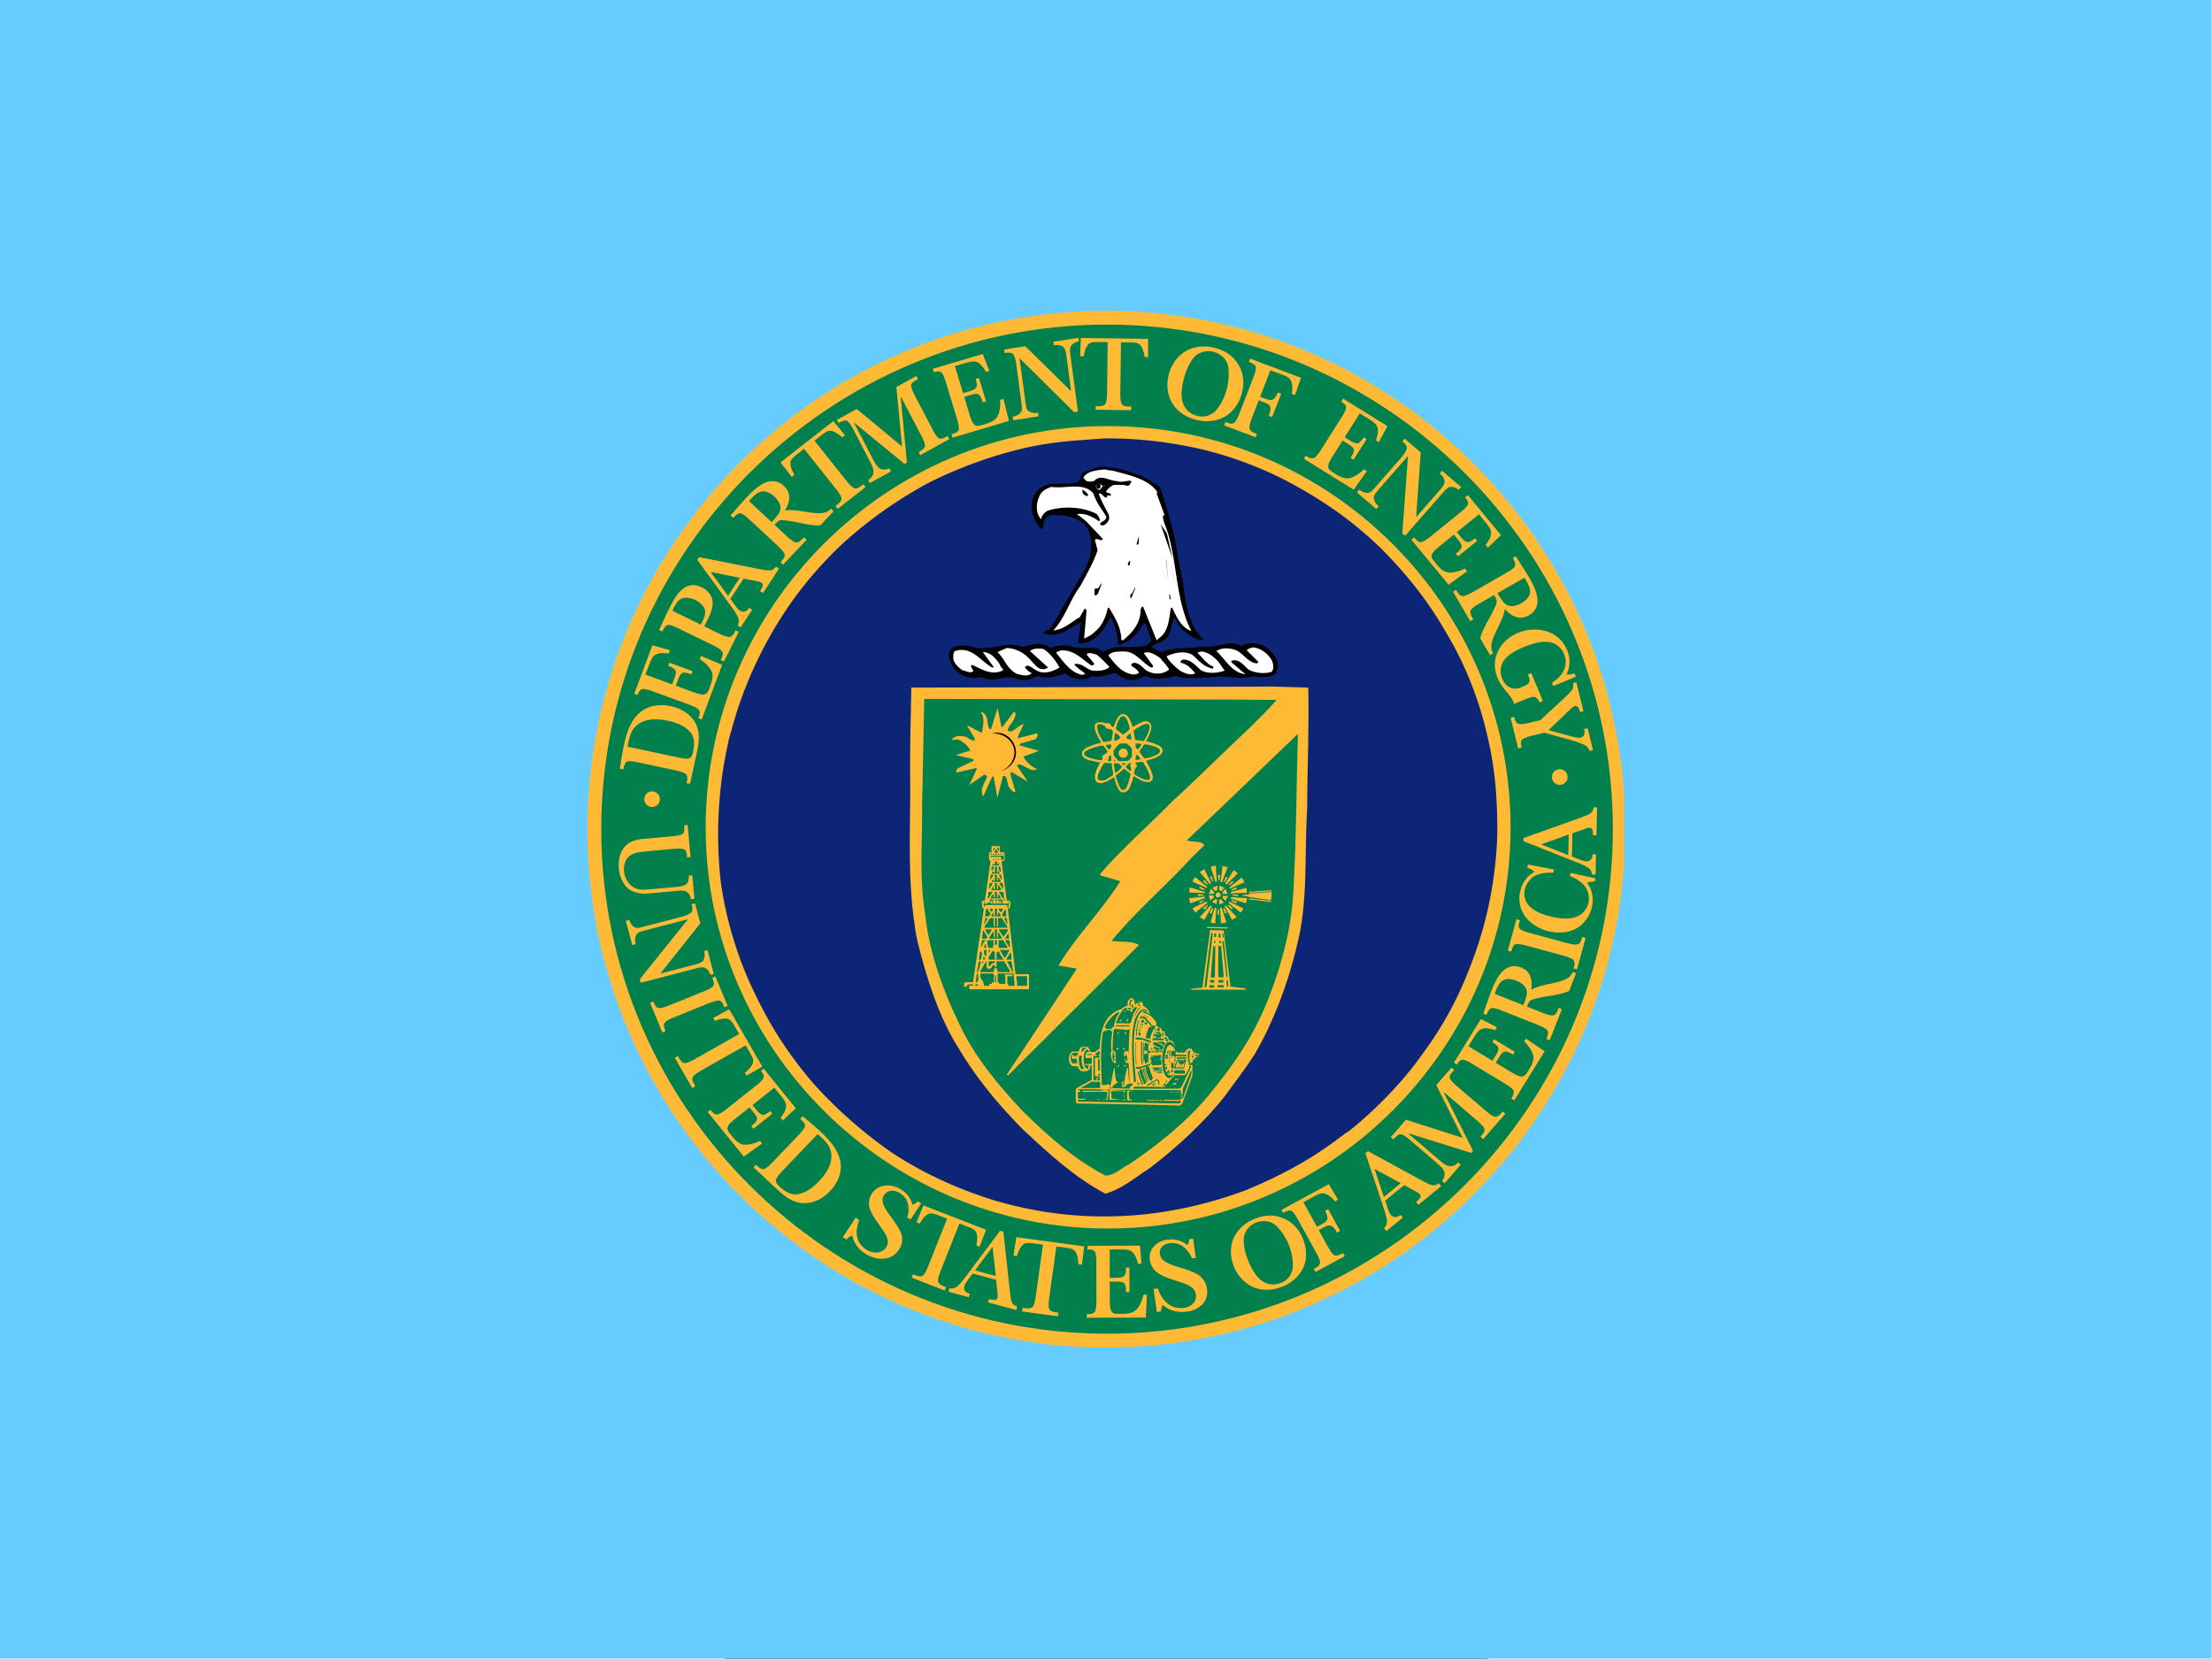 <svg xmlns="http://www.w3.org/2000/svg" version="1.0" width="320" height="240" viewBox="0 0 270.758 588.579" xml:space="preserve"><rect x="0" y="0" width="270.758" height="588.579" fill="#808080" stroke="none"/><defs><linearGradient id="g"><stop style="stop-color:#89846c;stop-opacity:1" offset="0"/><stop style="stop-color:#f4edde;stop-opacity:1" offset="1"/></linearGradient><linearGradient id="f"><stop style="stop-color:#8b732c;stop-opacity:1" offset="0"/><stop style="stop-color:#8b732c;stop-opacity:1" offset=".661"/><stop style="stop-color:#fff0b3;stop-opacity:1" offset="1"/></linearGradient><linearGradient id="a"><stop style="stop-color:#dcddde;stop-opacity:1" offset="0"/><stop style="stop-color:#6c6d6f;stop-opacity:1" offset="1"/></linearGradient><linearGradient id="d"><stop style="stop-color:#d9bc93;stop-opacity:1" offset="0"/><stop style="stop-color:#9a6c38;stop-opacity:0" offset="1"/></linearGradient><linearGradient id="c"><stop style="stop-color:#1d2c5b;stop-opacity:1" offset="0"/><stop style="stop-color:#124b8d;stop-opacity:1" offset="1"/></linearGradient><linearGradient id="b"><stop style="stop-color:#f9f3ea;stop-opacity:1" offset="0"/><stop style="stop-color:#eee2c5;stop-opacity:1" offset=".84"/><stop style="stop-color:#d5b384;stop-opacity:1" offset="1"/></linearGradient><path d="M242.5 154.98c0 24.564-19.936 44.5-44.5 44.5s-44.5-19.936-44.5-44.5 19.936-44.5 44.5-44.5 44.5 19.936 44.5 44.5" id="e"/></defs><path style="fill:#6cf;fill-opacity:1;stroke:none" d="M86.724 179.094h239.957v179.968H86.724z" transform="translate(-540.636 -585.723) scale(3.27)"/><path style="fill:#feba35;fill-rule:evenodd" clip-rule="evenodd" d="M206.726 325.318c29.723 0 54.22-23.236 56.217-52.383v-7.7c-1.997-29.221-26.494-52.397-56.217-52.397-30.974 0-56.263 25.243-56.263 56.254 0 30.922 25.29 56.226 56.263 56.226z" transform="translate(-540.636 -585.723) scale(3.27)"/><path style="fill:#01804e;fill-rule:evenodd" clip-rule="evenodd" d="M206.838 323.819c30.23 0 54.886-24.634 54.886-54.727 0-30.163-24.657-54.754-54.886-54.754-30.186 0-54.866 24.59-54.866 54.754 0 30.093 24.68 54.727 54.866 54.727z" transform="translate(-540.636 -585.723) scale(3.27)"/><path style="fill:#feba35;fill-rule:evenodd" clip-rule="evenodd" d="M206.928 312.411c24.113 0 43.697-19.604 43.697-43.501 0-24.006-19.585-43.563-43.697-43.563-24.024 0-43.629 19.557-43.629 43.563 0 23.896 19.605 43.501 43.629 43.501z" transform="translate(-540.636 -585.723) scale(3.27)"/><path style="fill:#0c2577;fill-rule:evenodd" clip-rule="evenodd" d="M206.543 226.687c3.61-.042 7.265.403 10.808 1.233 3.608.895 7.04 2.282 9.856 3.848 3.43 1.903 6.318 3.918 9.34 6.823 3.046 3.066 5.259 5.976 6.993 8.999 1.964 3.22 3.608 7.137 4.555 11.318.904 3.693 1.13 7.386 1.087 10.943-.183 4.588-1.017 8.994-2.662 13.423-1.514 4.12-3.318 7.362-5.62 10.428-2.028 2.863-4.962 5.863-7.896 8.21-.272.113-.45.292-.675.45-3.206 2.46-6.365 4.185-10.24 5.816-4.223 1.613-8.845 2.62-13.132 2.846-4.828.29-9.679-.272-14.53-1.725-4.264-1.345-7.939-3.131-11.032-5.193-2.863-2.01-5.839-4.542-8.501-7.54-2.71-3.197-4.602-6.154-6.294-9.73-1.804-3.628-3.159-8.146-3.679-12.177a46.104 46.104 0 0 1 .745-14.632c.112-.557.225-1.007.384-1.499 1.083-4.185 2.822-8.056 4.739-11.276 1.917-3.201 4.058-5.975 7.151-8.952 3.042-2.793 6.089-4.897 9.336-6.688 3.497-1.79 7.672-3.313 11.843-4.138 2.573-.492 5.01-.604 7.424-.787z" transform="translate(-540.636 -585.723) scale(3.27)"/><path style="fill-rule:evenodd" clip-rule="evenodd" d="M205.981 229.757c2.254 0 4.893.895 6.585 2.189.52 1.344.904 2.797 1.242 4.073.45 1.387.562 2.91.904 4.41.675 2.798.492 6.153 2.639 8.099-.68.177-1.627-.558-2.147-.938-.609-.45-.721-1.078-1.059-1.458-.384.717-.272 2.016-1.284 2.573-.337.202-.744.314-1.082.426 0 .066-.047.113-.047.226l1.017.515c1.444-.628 2.976-.295 4.489-.628 1.467.29 2.888-.83 4.172-.046 1.059-.558 2.188-.29 2.934.337.562.492.947 1.008 1.059 1.79-.112.333-.16.67-.225.83-.61.558-1.692.445-2.526.333-1.467.515-3.159-.268-4.851.178-1.242-.112-2.254.271-3.543-.22-1.172.38-2.255.445-3.313 0-.746.445-1.762.67-2.55.108-.272-.108-.384-.333-.68-.399-.787.065-1.555.623-2.413.29-.947.671-2.302.333-2.977-.29-.904.29-1.916.782-2.975.29-.68.446-1.65.606-2.55.268-1.13-.45-2.414.628-3.543-.16-.792.272-1.627.112-2.302-.29-.857-.558-1.354-1.496-1.242-2.39.385-.854 1.467-.742 2.189-.676 2.076.83 3.768-.67 5.797.112 1.083-.29 2.19-.604 2.981.113.675-.291 1.42-.338 2.142-.225 1.242.562 2.662-.29 3.562.675 1.401-.965 3.247-.295 4.785-.741l.497-.539-.61-1.744c-.07-.046-.111-.112-.224-.112-.567.96-1.538 2.24-2.821 2.348.047-1.05-.296-2.17-.793-3.018-.609 1.186-1.396 2.526-2.863 2.84h-.675l.337-2.282c-1.195.562-2.437 1.86-4.129 1.185.113-.29.52-.22.745-.445 1.354-2.08 2.48-4.25 3.768-6.378.788-1.34 1.013-3.243.291-4.63-.9-1.186-2.55-1.411-3.9-1.346-.566.112-.68.385-.833.896-.07.225-.07.271-.07.45 0 .155-.16.112-.272.112-.675-.853-1.237-2.057-.787-3.355.29-.896 1.012-1.275 1.916-1.5 1.018 0 2.077.043 2.977-.177l.454-1.008 1.804-.67z" transform="translate(-540.636 -585.723) scale(3.27)"/><path style="fill:#fff;fill-rule:evenodd" clip-rule="evenodd" d="M206.543 230.047c.497.108.905.108 1.397.268 1.762.444 3.567.96 4.354 2.193a.56.56 0 0 1-.066.154l.857 2.348c-.065.047-.112.047-.182.047 0 .67.454 1.452.632 2.192.947 3.403.834 7.204 2.46 10.34-1.129-.403-1.626-1.57-2.075-2.531-.047 0-.113 0-.16.065-.178 1.055-.225 2.466-1.195 3.178a2.46 2.46 0 0 0-.337.291l-1.467-3.646c-.16-.043-.225.178-.272.337 0 1.411-.858 2.46-1.917 3.309 0 0-.112 0-.178-.065 0-1.275-.722-2.461-1.289-3.403 0-.066-.066-.066-.178-.066-.201.961-.609 1.969-1.33 2.531-.338.38-.793.6-1.243.825l.272-3.065c-.047-.066-.112-.178-.225-.178l-.497.895c-.904.516-1.691 1.34-2.887 1.453 1.308-1.387 1.805-3.355 2.93-4.809.68-1.274 1.424-2.55 1.874-3.894l-.295-1.12c.23-.22.52.047.745.047 0-.047.046-.047.112-.155-.515-.562-1.124-1.19-1.757-1.86a10.034 10.034 0 0 0-1.06-.826c.9-.159 1.805.333 2.414.783.225-.225-.112-.563-.224-.783-1.58-.83-3.656-.895-5.348-.384-.408.272-.633.492-.722.942-.567-.628-.567-1.613-.225-2.395.225-.67.765-.895 1.331-1.12 1.58.225 3.497-.557 4.579.717.337 1.073.9 1.678 1.397 2.507 0 .403-.45.516-.61.67 0 0-.065.066-.065.178.178.225.562.047.675-.112.337-.29.384-.67.224-1.003-.384-.782-.787-1.457-1.059-2.24.338-.112.497.403.835.45.112 0 .07-.112.07-.225h.427c.07-.267-.338-.267-.54-.38.113-.29.54-.67.877-.782h1.083c.224.112.384.112.567.042l.225-.332c0-.047 0-.113-.07-.16-.498 0-1.013.225-1.467.047-.947-.046-1.782-.783-2.457-.046a1.431 1.431 0 0 1-.857.046l-.337-.337c0-.043 0-.113.065-.155.45-.628 1.402-.675 2.19-.783z" transform="translate(-540.636 -585.723) scale(3.27)"/><path style="fill-rule:evenodd" clip-rule="evenodd" d="M204.243 232.283c.159.112.45.267.562.557 0 .047-.066.047-.112.113-.225-.066-.45-.178-.516-.445v-.291l.066.066z" transform="translate(-540.636 -585.723) scale(3.27)"/><path style="fill-rule:evenodd" transform="matrix(1.738 0 0 1.738 -48.552 110.359)" clip-rule="evenodd" d="m118.25 45.386 1.146 5.052-2.417-6.947.08.123z"/><path style="fill-rule:evenodd" clip-rule="evenodd" d="m210.312 237.406-.048.74s-.112.113-.225.043l.225-.783h.048z" transform="translate(-540.636 -585.723) scale(3.27)"/><path style="fill-rule:evenodd" transform="matrix(1.738 0 0 1.738 -48.552 110.359)" clip-rule="evenodd" d="m118.125 50.854.424 4.505-.511-4.708.087.203z"/><path style="fill-rule:evenodd" clip-rule="evenodd" d="m209.365 240.049-.07.38c-.043.065-.113.065-.155 0-.113-.16.042-.226.112-.45l.113.07z" transform="translate(-540.636 -585.723) scale(3.27)"/><path style="fill-rule:evenodd" transform="matrix(1.738 0 0 1.738 -48.552 110.359)" clip-rule="evenodd" d="m119.307 53.295.724 2.911-.724-3.034v.123z"/><path style="fill-rule:evenodd" clip-rule="evenodd" d="m206.271 242.444-.45 1.162c-.065 0-.177.178-.337.066v-.558c0-.225.225-.07.385-.178.178-.16.178-.271.337-.491.065-.071.065 0 .065 0zM209.927 242.89l-.45 1.12c-.183 0-.07-.226-.112-.338.042-.066.112-.112.225-.225l.271-.558h.066zM213.648 243.606c.048.178.113.403.113.558-.225-.042-.113-.38-.179-.558h.066z" transform="translate(-540.636 -585.723) scale(3.27)"/><path style="fill:#fff;fill-rule:evenodd" clip-rule="evenodd" d="M222.698 249.357c.9.112 1.575.67 2.03 1.41.178.446.225.896 0 1.228-.722.267-1.805.16-2.526-.225-.52-.445-.97-1.115-1.693-1.003-.112.042-.23.042-.16.22l1.51 1.275c-1.51-.155-2.142-1.607-3.154-2.502.562-.403 1.462-.338 2.094-.113.882.38 1.332 1.388 2.349 1.453 0-.065.065-.065.112-.177l-1.242-1.233c.113-.221.45-.268.68-.333zM195.966 249.422c1.059.047 2.029.605 2.704 1.453.45.45.721.942 1.443.83.183-.047.225-.112.337-.155l-1.959-1.79c.338-.337.97-.29 1.467-.225.675.445 1.35 1.275 1.734 2.015-.675.38-1.622.783-2.46.333-.337-.178-.628-.445-1.012-.558l-.295.155c.183.337.454.516.745.675-.45.445-1.195.178-1.645.065-1.13-.627-1.289-1.677-2.077-2.347l1.018-.45zM217.126 249.802c.787.112 1.35.628 1.804 1.12.29.403.45.628.676.96-.788.272-1.851.38-2.597-.065-.605-.558-1.171-1.232-2.03-1.12-.041.07-.111.113-.154.178 0 .047 0 .112.043.16.632.112 1.129.628 1.537 1.12-.52.332-1.2-.047-1.65-.272-.562-.445-1.284-1.116-1.444-1.565.947-.446 2.301-.67 3.023.046.675.67 1.13 1.116 1.987 1.299 0-.005.113-.183.043-.225-.676-.225-1.172-1.008-1.693-1.458.07-.178.295-.108.455-.178zM208.62 249.802c1.354-.042 1.982 1.232 3.046 1.748.113 0 .178-.07.178-.183l-1.012-1.387c.563-.29 1.35.225 1.804.562.385.492.722.783.947 1.228a2.091 2.091 0 0 1-2.076.272c-.675-.16-1.017-1.054-1.804-1.007-.071.065-.183.112-.183.112-.042 0-.042.112-.042.178.225.225.609.337.834.782-.385.338-1.018.155-1.468-.065-.786-.385-1.241-1.055-1.85-1.79.271-.45 1.064-.45 1.626-.45zM201.805 249.69c1.42-.113 2.259.895 3.342 1.635a.43.43 0 0 0 .337-.178l-.857-1.007c.225-.338.787-.047 1.082 0 .497.402.947.848 1.397 1.34-.38.403-1.172.45-1.846.403-.745-.225-1.017-.736-1.805-.736-.295 0 0 .29.113.332.337.337.609.45.9.74-.291.268-.676 0-1.013-.111-.905-.516-1.467-1.34-2.1-2.128-.046-.178.295-.178.45-.29zM190.773 249.647c1.58-.178 2.414 1.228 3.613 1.903.042 0 .113 0 .155-.07l-1.172-1.608c.834 0 1.397.67 1.851 1.34.066.267.178.338.338.492 0 0 0 .112-.047.178-1.308.563-2.325-.22-3.314-.623-.07 0-.112.066-.112.178l.267.492c-.338.29-.788 0-1.238-.113-.454-.337-.904-.782-.951-1.274 0-.337 0-.628.16-.782l.45-.113z" transform="translate(-540.636 -585.723) scale(3.27)"/><path style="fill:#feba35;fill-rule:evenodd" clip-rule="evenodd" d="m224.615 253.608 4.059.112c.113 4.185-.113 8.726-.113 13.132-.337 5.08.16 10.09-1.171 15.081-.97 4.116-2.597 8.258-4.513 11.548-1.083 1.678-2.19 3.084-3.271 4.584-2.142 2.732-5.236 5.595-8.099 7.766-1.645 1.05-3 2.282-4.85 2.797-3.272-1.748-5.91-4.143-8.957-6.982-3.046-3.09-5.277-5.93-7.081-8.994-2.03-3.243-3.384-7.494-4.354-11.46-.112-.557-.225-1.115-.272-1.564-.792-5.189-.497-10.203-.497-15.302-.065-3.558.047-7.096.113-10.606l39.006-.112z" transform="translate(-540.636 -585.723) scale(3.27)"/><path style="fill:#01804e;fill-rule:evenodd" clip-rule="evenodd" d="m220.575 255.018 4.668.042c-1.645 1.903-4.124 4.139-5.976 5.929-1.692 1.612-3.655 3.557-5.394 5.127-2.591 2.638-5.525 5.189-7.78 7.832 0 .042 0 .108.066.154l2.123.628c-2.01 3.22-4.827 5.97-6.702 9.148l1.988.338-7.602 11.501c.042.066.112.066.154.066l14.192-14.14c-.792-.492-2.03-.267-2.977-.45 2.184-2.68 5.23-5.413 7.827-8.098.722-.825 1.51-1.565 2.255-2.282-.409-.516-1.308-.29-1.917-.516l12.044-11.543v.445c-.154 5.348-.154 10.606-.45 15.865-.112 4.41-1.284 8.815-2.975 13-1.65 3.918-3.722 6.824-6.253 9.89-2.432 2.956-5.797 5.595-8.614 7.474-.858.404-1.58 1.233-2.596 1.233-3.272-1.725-6.023-4.073-8.999-7.03-2.779-2.953-5.193-5.93-6.772-9.261-1.734-3.534-3.384-7.986-3.763-12.017-.633-3.735-.343-7.316-.343-10.938 0-1.008 0-1.973.047-2.868l.183-9.599 33.566.07z" transform="translate(-540.636 -585.723) scale(3.27)"/><path style="fill:#feba35;fill-rule:evenodd" clip-rule="evenodd" d="m194.948 256.002.047.066.403 1.945c.047 0 .113 0 .16-.108l1.195-1.57c.337.183.047.675-.066.966-.23.38-.61.67-.61 1.115.676.272 1.06-.623 1.735-.736l-.675 1.411c0 .042.065.108.112.108l1.982-.51c.23.107-.066.51-.112.622l-1.692.492c-.066.07-.066.112-.066.183l2.1.6-1.692.628c.225.45.834 1.12 1.509 1.344-.787.422-1.354-.515-2.076-.515-.066.065-.066.065-.112.178l1.171 1.725-1.734-1.055c-.112 0-.112.089-.183.202l.567 1.902c-.112.178-.454-.112-.609-.337-.337-.38-.183-1.008-.52-1.34h-.225l-.609 2.348-.407-2.283h-.155l-.97 2.128c-.454-.74.178-1.458.403-2.081 0-.159-.112-.225-.29-.272l-1.627 1.12.792-1.678c.066-.042 0-.112-.047-.154l-2.1.492c-.224-.113.07-.338.07-.45l1.735-.825c0-.07 0-.112-.042-.183l-1.875-.445 1.58-.492c-.16-.403-.787-.961-1.284-1.186-.296-.047-.45.066-.68.066 0-.066 0-.113.047-.178.338-.337 1.017-.337 1.467-.155.29.155.45.267.745.38.112 0 .155-.047.225-.16l-.905-1.518 1.627.848c.112-.67.384-1.63-.112-2.235.159-.112.45.155.562.38.272.515.112 1.073.384 1.41.066.042.112.042.183 0l.675-2.192z" transform="translate(-540.636 -585.723) scale(3.27)"/><path style="fill:#01804e;fill-rule:evenodd" clip-rule="evenodd" d="M209.407 258.303c-.225.16-.38.272-.675.492l-.722-.492c.45-1.34.9-1.898 1.397 0zM210.944 259.648c-.183-.112-.454-.178-.792-.178-.113-.271-.178-.674-.29-1.007 1.532-.895 2.207-.783 1.082 1.185zM207.56 258.463l-.225 1.12-.68.107c-.899-1.387-.674-2.46.906-1.227zM208.348 259.02c-.178.113-.408.338-.563.516.042-.29.042-.628.155-.848.118.065.23.22.408.333zM209.702 259.47a2.892 2.892 0 0 1-.632-.45c.112-.111.337-.224.45-.267.07.155.112.446.182.717zM208.62 259.803c.407-.042.674.07.9.45.295.333.183.961-.113 1.228-.225.29-.834.29-1.172.07-.45-.29-.562-.74-.337-1.298.16-.267.45-.38.722-.45zM210.762 259.916c-.043.178-.225.403-.338.515-.047-.112-.112-.403-.16-.627.226.07.338.07.498.112zM212.07 261.214c-.338.16-.676.267-.97.38-.155-.22-.338-.605-.498-.825l.497-.741c.52.066 2.259.558.97 1.186zM207.335 259.986c0 .154-.07.445-.07.67a1.42 1.42 0 0 1-.384-.628s.337-.042.454-.042zM206.928 260.81c-.497.066-.61.563-.432.896-2.367-.445-1.916-1.05 0-1.565.16.337.272.445.432.67zM210.377 261.036c.047.065.272.516.342.628-.182.042-.342.108-.52.108v-.511c.065 0 .113-.16.178-.225zM207.377 261.373v.445c-.16 0-.225 0-.539-.046.314-.066.427-.29.427-.511l.112.112zM210.874 261.931c1.13 1.5.905 2.686-.947 1.228a5.45 5.45 0 0 0 .272-1.116c.225 0 .45-.046.675-.112zM206.61 262.109l.768.047c0 .29.112.782.225 1.162-1.669 1.228-1.96.333-.994-1.21zM208.282 262.156c.113.178.178.22.338.445-.272.291-.562.45-.722.493-.07-.113-.225-.605-.225-.938h.61zM209.861 262.109c-.046.267-.159.67-.271.872-.07-.042-.408-.333-.564-.422.043-.112.156-.183.339-.403l.496-.047zM208.844 262.78c.183.112.52.426.676.538-.676 2.124-1.012 1.904-1.51.178.385-.29.563-.515.834-.717zM195.333 271.974c.112 0 .178.07.178.183-.066.155-.178-.112-.225-.183h.047zM194.766 272.715c.07.112.07 0 .112.112-.112.225-.154-.112-.112-.112zM194.766 273.385c0 .112.112.225.07.38-.07.225-.07-.155-.183.07 0-.178.113-.29.113-.45zM194.766 274.168l.07.492c.112.07.16-.042.225-.042.224.042-.225 0-.066.112-.047.042-.16.042-.23 0v-.562zM195.399 275.063v.16c0-.047-.113-.16-.066-.272l.066.112zM194.274 275.063c0 .046 0 .16-.117.225.046.112 0-.337.117-.225zM194.836 275.11v.333c.043.112.225 0 .225-.043.047 0 .112.113.112.155-.066.113-.295.113-.407.07l-.043-.562.113.046z" transform="translate(-540.636 -585.723) scale(3.27)"/><path style="fill:#feba35;fill-rule:evenodd" clip-rule="evenodd" d="M216.404 274.28c.45.38.9.718 1.284 1.055 0 .065 0 .108-.047.108l-1.532-.67c.065-.155.178-.38.295-.493zM218.659 273.052c0 .558.046 1.162.112 1.72h-.183l-.492-1.607c.154-.07.38-.07.563-.113zM219.943 273.207c-.226.558-.45 1.073-.61 1.635-.065 0-.112 0-.177-.07l.224-1.677c.178 0 .408.07.563.112zM221.025 273.877c-.403.403-.857.853-1.237 1.232 0-.046-.07-.046-.117-.112l.904-1.452c.16.065.338.22.45.332zM221.747 274.843c-.515.22-1.06.445-1.58.712 0-.042-.041-.112-.041-.155l1.33-1.073c.113.178.226.333.291.516zM222.018 276.005c-.562 0-1.105 0-1.738.066v-.178l1.692-.45c0 .183.046.403.046.562zM221.906 277.125a33.98 33.98 0 0 0-1.627-.492v-.183l1.739.113c0 .178-.046.379-.112.562zM221.344 278.128c-.431-.333-.881-.67-1.331-1.073.042 0 .042-.042.113-.112l1.508.74a1.459 1.459 0 0 1-.29.445zM220.397 278.91c-.271-.51-.497-.96-.791-1.452l.112-.113 1.195 1.275c-.178.113-.338.225-.516.29zM219.22 279.295c-.064-.562-.064-1.12-.112-1.678.048 0 .113-.047.16-.047l.52 1.613a1.879 1.879 0 0 1-.567.112zM218.096 279.183c.112-.492.267-1.055.45-1.565h.16l-.118 1.677c-.154 0-.38-.047-.492-.112zM216.896 278.62c.408-.445.792-.825 1.13-1.228.07 0 .112 0 .183.066l-.792 1.453c-.179-.066-.338-.178-.52-.291zM216.109 277.682c.52-.29 1.017-.515 1.532-.74.047.07.047.07.113.113l-1.307 1.073c-.113-.108-.225-.333-.338-.446zM215.771 276.563c.563-.042 1.083-.113 1.692-.156v.156l-1.58.562c-.046-.183-.112-.384-.112-.562zM215.837 275.4c.567.155 1.059.338 1.626.492v.112l-1.692-.046c0-.22 0-.445.066-.558zM217.417 273.432c.224.516.496 1.008.72 1.519-.041.046-.041.046-.111.112l-1.13-1.34c.183-.066.342-.226.52-.29z" transform="translate(-540.636 -585.723) scale(3.27)"/><path style="fill:#01804e;fill-rule:evenodd" clip-rule="evenodd" d="M194.157 275.958h.046l-.16.38v-.38h.114zM195.399 275.958h.046c.113.112.113.272.066.45-.178-.07-.178-.225-.225-.338 0-.065 0-.112.113-.112zM194.766 276.117l.07.29c.042.114.112 0 .225 0 0 .226-.409.043-.633.114-.155-.113.07-.113.112 0 .07 0 .112 0 .183-.113v-.338l.043.047zM194.316 276.788c0 .112-.113.112-.16.225 0 .112 0 .155.117.155l1.734.065-2.413.047c0-.047.112-.047.16-.047l.52-.445h.042zM195.22 277.795s.113 0 .179.043c0 .182-.225.112-.225 0l.047-.043zM193.819 277.908l.225.332c0 .047 0 .113-.066.16 0 .112-.16.177-.272.065l.113-.557zM194.766 277.908v.38c0 .225.182 0 .342.177-.112.155-.455.047-.68.047.113 0 .225 0 .225-.16l.07-.444h.043zM195.736 278.02c.047.108.112.267.047.446-.047.047-.047.047-.16.047-.065-.047-.065-.047-.065-.16l.178-.403v.07z" transform="translate(-540.636 -585.723) scale(3.27)"/><path style="fill:#01804e;fill-rule:evenodd" transform="matrix(1.738 0 0 1.738 -48.552 110.359)" clip-rule="evenodd" d="m82.298 124.113.133.08.211.123v1.481h-1.19z"/><path style="fill:#01804e;fill-rule:evenodd" clip-rule="evenodd" d="M195.22 278.845c.338.066.45.45.629.783l-1.125.112c-.183-.225 0-.492-.07-.717.182-.112 0 .385.112.492 0 .113.07.225.183.183.225-.225 0-.562.16-.852h.112zM193.707 278.91c0 .047 0 .16-.113.225 0-.065 0-.112.047-.224h.066z" transform="translate(-540.636 -585.723) scale(3.27)"/><path style="fill:#feba35;fill-rule:evenodd" clip-rule="evenodd" d="M217.754 279.698c.721 0 1.467 0 2.146.042.043 0 .043.113 0 .113l-2.212-.047c-.047-.066 0-.178.066-.108zM218.25 280.03l1.243.047.745 6.084 1.509.183c.112 0 .271.107.112.155h-5.863c-.047 0-.047-.113 0-.113l1.195-.113.835-6.242h.224z" transform="translate(-540.636 -585.723) scale(3.27)"/><path style="fill:#01804e;fill-rule:evenodd" transform="matrix(1.738 0 0 1.738 -48.552 110.359)" clip-rule="evenodd" d="M129.246 127.896h-.424v-.838h.335z"/><path style="fill:#01804e;fill-rule:evenodd" clip-rule="evenodd" d="m218.32 280.368-.679 5.75c-.065.043-.112.226-.224.043l.72-5.793h.184z" transform="translate(-540.636 -585.723) scale(3.27)"/><path style="fill:#01804e;fill-rule:evenodd" transform="matrix(1.738 0 0 1.738 -48.552 110.359)" clip-rule="evenodd" d="M128.311 127.773h-.423l.078-.715h.345zM129.88 127.896h-.212l-.088-.838h.212z"/><path style="fill:#01804e;fill-rule:evenodd" clip-rule="evenodd" d="M195.399 280.03h.384c.295.16-.112.45-.225.605-.16-.112-.272-.267-.337-.557 0 0 .112-.047.178-.047zM193.819 280.078h.272c.112.112-.047.29-.113.403h-.112c-.046-.112-.112-.112-.16-.29 0-.048 0-.113.113-.113zM194.766 280.19c.07.113.07.333.07.511 0 .113.042.113.112 0l.047-.108c.112-.07.112.108.225.155 0 0 0 .112-.047.178h-.45c0-.178-.113-.515.042-.783v.047zM193.482 280.368l.224.445c-.066.113-.224.113-.337.047l.047-.557.066.065zM194.428 280.523v.338c0 .065-.112.112-.225.065l.183-.403h.042zM196.078 280.701s-.07.113-.112.16c-.23 0 .042-.338.112-.16z" transform="translate(-540.636 -585.723) scale(3.27)"/><path style="fill:#01804e;fill-rule:evenodd" transform="matrix(1.738 0 0 1.738 -48.552 110.359)" clip-rule="evenodd" d="M129.369 129.034h-.423v-.424h.3zM130.647 135.858l-.211.124-.856-7.372h.3zM80.729 128.822l-.124.547v-.626l.124.079z"/><path style="fill:#01804e;fill-rule:evenodd" clip-rule="evenodd" d="M194.091 281.193c.066 0 .183 0 .225.07.183.112.112.38.07.605-.07.112-.23.177-.342.112-.178-.16-.225-.492-.112-.717.047 0 .047 0 .16-.07zM195.174 281.264l.384.042c.066.112.338.403.225.675h-.61c-.224-.16-.224-.493-.111-.717h.112zM195.966 281.264h.112c.042.112.155.266.113.445-.183-.113-.225-.29-.342-.445h.117zM194.766 281.376v.154c-.043-.042 0-.154-.043-.224l.043.07zM218.588 281.755l-.042 3.356c-.07.112-.296.047-.45.047l.267-3.337c.07-.066.225-.066.225-.066zM219.043 281.755h.178l.272 3.243c0 .267-.385.113-.563.16-.047-.943 0-2.217 0-3.403h.113zM195.445 282.313h.563c.183.225-.16.45-.337.671-.225-.108-.225-.38-.338-.6 0 0 0-.113.112-.07zM193.641 282.383v.333c-.047.16-.113-.066-.16-.178.047-.047.047-.155.16-.155zM194.499 282.538c.112.112.042.403.112.558 0 .07.042.178.155.178.182-.108.07-.445.112-.624.23-.112.343.333.52.558l-1.195.178c-.047-.066-.112-.112-.16-.22l.343-.675.113.047z" transform="translate(-540.636 -585.723) scale(3.27)"/><path style="fill:#01804e;fill-rule:evenodd" transform="matrix(1.738 0 0 1.738 -48.552 110.359)" clip-rule="evenodd" d="m80.306 131.477-.212 1.048.079-1.172.133.124z"/><path style="fill:#01804e;fill-rule:evenodd" clip-rule="evenodd" d="M196.345 282.876v.332c-.042.066-.154.112-.337.066-.042-.22.183-.29.225-.511l.112.113zM195.445 283.546s.066 0 .178.065l.497.872-1.012.112c-.112 0-.112-.155-.16-.267-.07-.065-.112-.065-.182-.112-.043 0-.113 0-.155.112-.112 0-.112.112-.183.267l-1.06.066c-.295-.29.16-.623.273-.848l.178.515c.047.043.113.043.225.043l.454-.333c.042-.047.155.066.267.066.183-.066.07-.29.113-.446.118-.112.343-.047.567-.112zM196.191 283.611h.155c.112.16.07.492.112.717l-.38-.67s0-.112.113-.047z" transform="translate(-540.636 -585.723) scale(3.27)"/><path style="fill:#01804e;fill-rule:evenodd" transform="matrix(1.738 0 0 1.738 -48.552 110.359)" clip-rule="evenodd" d="m80.094 133.328-.3 1.058.167-1.137.133.079z"/><path style="fill:#01804e;fill-rule:evenodd" clip-rule="evenodd" d="M194.157 283.658c.046 0 .159-.046.271 0 0 .113-.225.156-.384.268v-.268h.113zM193.303 284.933h.971c.267.178.155.67.112.96l-.632.338c-.047 0-.112 0-.16-.07-.112-.38-.562-.713-.337-1.228h.047zM195.108 284.933l.563.066c.066.267.178.605-.047.895-.112.113-.403.113-.516 0 0-.112-.112-.112-.16-.29l.114-.605.046-.066z" transform="translate(-540.636 -585.723) scale(3.27)"/><path style="fill:#01804e;fill-rule:evenodd" transform="matrix(1.738 0 0 1.738 -48.552 110.359)" clip-rule="evenodd" d="m79.67 135.982-.087.926v-1.05l.087.124z"/><path style="fill:#01804e;fill-rule:evenodd" clip-rule="evenodd" d="M218.475 285.448s0 .221-.041.268c-.07.066-.226 0-.408-.047-.048-.066.07-.29.07-.22h.38zM218.996 285.448h.45c.047.156.047.268 0 .268h-.45c-.066 0-.066 0-.066-.047 0-.113-.047-.22.066-.22zM219.943 285.448l.07.671h-.183s-.042-.563 0-.67c0-.07.07 0 .07 0h.043zM196.12 285.266l.45-.042c.183.267.07.557.117.895-.116.112-.23.042-.384.042-.337-.112-.225-.557-.225-.895h.042z" transform="translate(-540.636 -585.723) scale(3.27)"/><path style="fill:#01804e;fill-rule:evenodd" transform="matrix(1.738 0 0 1.738 -48.552 110.359)" clip-rule="evenodd" d="m89.511 137.332-.211.626-1.482-.08-.211-1.605h1.825z"/><path style="fill:#01804e;fill-rule:evenodd" clip-rule="evenodd" d="M218.096 286.006h.267c.112 0 .112.113.07.267h-.337c-.183 0-.183-.154-.118-.267h.118zM218.93 286.006h.563c.113.043 0 .043 0 .225h-.675c-.047-.07 0-.225.112-.225zM209.14 288.514h.38c.07.065.07.112.07.22 0 .07.042.07.113.07l.384-.337-.567 1.453-1.284.047c-.295-.112.046-.338-.066-.492l-.904 1.162a.694.694 0 0 1-.272-.112s-.066-.042-.066-.112c.112-.493.633-1.116 1.195-1.388.113 0 .113.047.16.113l.787-.67.07.046zM210.72 289.516h.225l1.058 1.12-.45 1.008-.271.267c0 .07.159.113.159.225-.047 0-.117.066-.16.066l.113.895c.16.112.385.047.563.112.272 0 .16-.178.112-.332.048 0 .225 0 .225-.113-.065-.178-.29-.112-.403-.29.226-.16.745-.38 1.083-.16l-.338 1.008-1.242.047c-.183.22 0 .557-.112.848-.071.267-.409.113-.633.047v-1.903c.07-.16.225-.047.408-.112.225 0 .042-.155 0-.155-.338-.183-.567-.183-.792-.225-.178 0-.178-.07-.112-.112l.904.112.385-1.162c.065-.07.178-.07.225-.183-.048-.38-.498-.895-.948-1.007z" transform="translate(-540.636 -585.723) scale(3.27)"/><path style="fill:#fff;fill-rule:evenodd" transform="matrix(1.738 0 0 1.738 -48.552 110.359)" clip-rule="evenodd" d="M109.423 145.875h-.635z"/><path style="fill:#01804e;fill-rule:evenodd" clip-rule="evenodd" d="m207.898 290.749 1.396.112-.112 2.17c-.042.113-.155 0-.272.113-.113.065-.178.112-.225.29l.272.267v.629c.07.042.113.042.183.224l.112 1.566-.112-.961c0-.16-.23-.047-.23 0-.066.67-.337 1.185-.337 1.79.271.22.497-.45.904-.225l-.295.403c0 .042 0 .112.112.155.07.065.183.065.225 0 .112 0 .112-.155.23-.225h2.887c.154.07.154-.108.225-.22.042-.048.16 0 .272-.048l.516-.515c0-.042 0-.112-.066-.155h-.272c-.675-.895-.45-2.193-.178-3.243.112-.225.112-.403.29-.45.048-.066.16-.066.226.047 0 .112-.178.066-.226.177-.674.718-.337 1.79-.337 2.728 0 .112.225.112.337.112.113.07 0 .178.048.291.178.225.562.112.834.159.112 0 .178-.047.112-.159l-.384-.178c-.16-.112.16-.225.046-.445-.046-.047-.159-.047-.271-.112-.112-.047-.112-.225-.047-.337 0-.043.047-.043.16-.043.065.043 0 .108 0 .22l.45.225c.112-.065.159-.178.224-.337.048-.29-.225-.403-.178-.67-.112-.291-.431-.291-.655-.403-.226 0-.291.112-.517.29a.108.108 0 0 0-.112-.112l.29-.558h.563a.297.297 0 0 1 .094.225l.403.155h.61c.182 0 .112.113.224.225.183 0 .23-.154.296-.337-.066-.042-.066-.155 0-.267l.047 1.05c-.113.182-.113-.22-.272-.22-.226.29-.45.96-.296 1.41 0 .042-.042.108-.112.154l-.385.066v.112l.722-.066c.07.066-.042.179 0 .291 0 .225.07-.225.117 0l.225-.337-1.289 3.065-10.423-.511c-.38-.225-.042-.764 0-1.209.117-.178.117-.178.183-.29l1.514-.492c.112 0 .178-.07.065-.183-.065-.042-.182-.042-.224-.042v-1.636c0-.333-.338-.112-.567-.112l-.179.403s-.112 0-.112-.066c-.224-.558-.224-1.275.178-1.725-.112.16-.29.385-.178.605l.675.225.408-.267c.047-.112.113-.112.16-.29.065-.113.224-.113.402-.225l.385-2.058c.182-.178.562-.225.791-.07v1.007c0 .113.043.183.155.07l.225-1.232h.07z" transform="translate(-540.636 -585.723) scale(3.27)"/><path style="fill:#01804e;fill-rule:evenodd" clip-rule="evenodd" d="m212.453 291.016.408.45c0 .066-.112.178-.112.29 0 .043.112.043.112.226h-.792c-.112-.07.113-.113.113-.183.112-.155-.065-.22-.113-.333l.385-.563v.113h-.001zM203.455 293.257c.112 0 .155-.047.267 0 0 .178-.155.178-.338.112-.041 0 0-.16.07-.112z" transform="translate(-540.636 -585.723) scale(3.27)"/><path style="fill-rule:evenodd" transform="matrix(1.738 0 0 1.738 -48.552 110.359)" clip-rule="evenodd" d="m104.793 152.48.088-.96z"/><path style="fill:#01804e;fill-rule:evenodd" clip-rule="evenodd" d="M204.177 293.59h.066l.046 1.232c-.454-.112-.224-.67-.272-1.007 0-.226.047-.268.16-.268v.042zM212.34 293.702c.07.07.184.07.226.112l.07.74-1.13.113c-.065 0-.112.042-.182.107l.342 1.28c-.047.108-.047.178-.225.22-.047.07-.16-.042-.23 0l-.338.291h-.337c-.113-.29-.272-.623-.338-.96l.178-.38c0-.112-.112-.178-.224-.225l1.242-.404c.112-.042.159-.112.272-.266a.538.538 0 0 0-.113-.291c.065-.046.065-.16.178-.16l.562-.177h.048zM203.16 293.814h.407c.225 0 .155.225.113.45l-.113.108c-.112-.042-.225-.042-.295-.108l-.16-.45h.047z" transform="translate(-540.636 -585.723) scale(3.27)"/><path style="fill:#01804e;fill-rule:evenodd" clip-rule="evenodd" d="M211.957 295.047h.497c.182 0 .225.22.182.403-.182.155-.454-.07-.678-.07-.114-.043-.179-.22-.066-.333h.065z" transform="translate(-540.636 -585.723) scale(3.27)"/><path style="fill-rule:evenodd" clip-rule="evenodd" d="M194.386 258.688c2.255-.605 3.993 2.906.947 4.138 1.012-.491 1.645-1.452 1.42-2.507-.225-.849-1.017-1.63-2.367-1.63z" transform="translate(-540.636 -585.723) scale(3.27)"/><path style="fill:#feba35;fill-rule:evenodd" clip-rule="evenodd" d="M217.417 275.555v.112c-.226-.042-.409-.112-.563-.155 0-.07 0-.178.112-.178l.45.22zM217.8 275.063l-.046.046a2.685 2.685 0 0 1-.45-.337c0-.042.047-.155.16-.155l.337.446zM218.363 274.73l-.113.042c-.042-.155-.154-.333-.224-.492 0-.066.112-.112.182-.066l.155.516zM219.043 274.618h-.113c0-.178-.047-.338-.047-.562.047 0 .16-.066.225.046l-.065.516zM219.605 274.843l-.112-.07c.112-.155.178-.333.224-.493.071-.065.183 0 .183.113l-.295.45zM220.126 275.175l-.113-.066c.155-.112.267-.266.384-.379.066 0 .179.042.113.155l-.384.29zM220.397 275.738l-.047-.112c.16-.07.338-.183.497-.226.066 0 .113.113.066.155l-.516.183zM220.463 276.296v-.112h.563c.047.046.047.155 0 .155l-.563-.043zM220.35 276.9v-.112c.226.042.385.112.563.155 0 .07 0 .182-.112.182l-.45-.225zM219.943 277.345l.112-.065c.113.112.295.225.408.338 0 .065-.066.177-.183.107l-.337-.38zM219.446 277.682l.112-.065c.113.177.16.333.272.51-.042.048-.113.113-.225.048l-.16-.493zM218.883 277.725l.113.07v.558c-.066 0-.113.046-.178-.066l.065-.562zM218.25 277.617l.113.065c-.042.156-.113.38-.155.558-.112 0-.182 0-.23-.112l.272-.511zM217.754 277.28l.047.065c-.113.16-.225.338-.338.45-.112 0-.16-.07-.16-.177l.451-.338zM217.417 276.788v.042c-.179.112-.338.183-.45.295-.113-.07-.113-.112-.113-.183l.563-.154zM217.304 276.183v.112c-.178 0-.408 0-.563.043-.07-.043-.07-.156 0-.221l.563.066z" transform="translate(-540.636 -585.723) scale(3.27)"/><path style="fill:#feba35;fill-rule:evenodd" transform="matrix(1.738 0 0 1.738 -48.552 110.359)" clip-rule="evenodd" d="m128.61 117.288-.088.926-.344.212-.635-.715zM130.003 117.711l-.634.715-.423-.212v-.926zM130.647 118.972h-.979l-.088-.335.635-.714zM130.215 120.401l-.635-.714.088-.291h1.059zM128.946 121.159v-.926l.3-.202.634.714zM127.464 120.612l.714-.581.344.079-.123.926zM127.252 117.923l.714.714-.211.335h-.934zM126.821 119.272h.934l.133.415-.767.635zM128.178 119.184l.133-.335.423-.212.423.212.089.335-.212.423-.3.08-.423-.08z"/><path style="fill:#feba35;fill-rule:evenodd" clip-rule="evenodd" d="M222.244 276.45v-.042l-.722-.112v-.066l.722-.046v-.113l2.437-.178c.047.29 0 .628-.066.895l-2.371-.338z" transform="translate(-540.636 -585.723) scale(3.27)"/><path style="fill:#feba35;fill-rule:evenodd" transform="matrix(1.738 0 0 1.738 -48.552 110.359)" clip-rule="evenodd" d="m139.642 118.426-.124-.212-4.462.335v.212zM139.518 120.612v-.211l-4.462-.503v.212z"/><path style="fill:#01804e;fill-rule:evenodd" transform="matrix(1.738 0 0 1.738 -48.552 110.359)" clip-rule="evenodd" d="M127.888 128.954h.29v-.344h-.29z"/><path style="fill:#feba35;fill-rule:evenodd" clip-rule="evenodd" d="M195.22 270.925h-.904V271.595h-.225l-.047.047v.783l.16.113-.61 4.292h-.224l-.112.113v.182l.047.268v.178l.112.112h.066l-1.172 7.986H191.744c-.562-.066-.403.492-.403.492h.291c0-.112.047-.112.047-.155.066-.112.112-.065.632-.112 0 .047.043.155-.07.155h-.337v.402h6.477v-1.63h-1.467l-.834-7.139h.155l.07-.065.042-.272v-.112l.07-.178-.07-.042v-.112l-.112-.07h-.267l-.567-4.228.112-.065h.113l.112-.113v-.717l-.066-.112h-.384l-.066-.066v-.606h-.002z" transform="translate(-540.636 -585.723) scale(3.27)"/><path style="fill:#01804e;fill-rule:evenodd" transform="matrix(1.738 0 0 1.738 -48.552 110.359)" clip-rule="evenodd" d="m82.854 110.216.291-.423v-.203h-.291zM84 110.216l-.432-.423v-.203H84zM83.489 109.925l.3.503v.123h-.724v-.123l.291-.503zM82.51 110.975v-.212h-.212v.212zM84.97 110.975v-.212h-.211v.212zM84.423 110.975v-.212h-.211v.212zM84 112.024v-.203h-.211v.203zM84 110.975v-.212h-.211v.212zM83.568 112.024v-.203h-.212v.203zM83.065 112.024v-.203h-.211v.203zM82.933 110.975v-.212h-.212v.212zM83.568 110.975v-.212h-.423v.212z"/><path style="fill:#01804e;fill-rule:evenodd" transform="matrix(1.738 0 0 1.738 -48.552 110.359)" clip-rule="evenodd" d="M82.431 111.397v.081h-.133v-.292h2.672v.838h-.547v-.415l-.088-.212zM83.789 112.871v-.213H84v.503h-1.358v-.29h.212v.079h.291v-.626h.423v.547zM83.789 114.634v-.503l.211.212.124.503H82.51l.132-.415h.291l-.079.203h.291v-1.261h.423v1.261zM83.568 115.057v1.182h.221v-.547H84l.335.626v.212H82.51v-.212l.211-.291h.133v.291h.291v-1.261zM83.568 116.741v1.261h.221v-.838h.123l.511.838v.212h-1.992v-.212l.29-.502h.133v.502h.291v-1.261zM83.568 118.549v1.138h.221v-.627h.123l.423.627v.211h-2.037v-.211l.423-.627h.133v.627h.291v-1.138zM83.568 122.005v1.349h.221v-.634h.123l.423.634v.213h-1.904v-.213l.29-.51h.133v.635h.291v-1.474zM82.431 114.22l.079-.847h.344v.423l-.212.424zM84.423 114.343l-.211-.97h-.3v.423l.3.635zM82.21 116.027l.088-.97h.556v.124l-.556.846zM81.875 117.923l.212-1.182h.555v.212l-.643.97zM81.664 119.898l.211-1.349h.767v.088l-.767 1.261zM84.547 116.027l-.124-.97H84v.124l.423.846zM84.847 117.923l-.088-1.182h-.635v.212l.635.97zM85.059 119.898l-.212-1.349H84v.088l.759 1.261zM81.152 120.825v-.213h-.212v.213zM82.854 120.825v-.213h-.344v.213zM83.568 120.825v-.213h-.212v.213zM84.124 120.825v-.213h-.212v.213zM86.116 120.825v-.213h-.29v.213z"/><path style="fill:#01804e;fill-rule:evenodd" transform="matrix(1.738 0 0 1.738 -48.552 110.359)" clip-rule="evenodd" d="m85.905 121.794.133-.838H82.21v-.131h.088l.133-.08-.133-.133v-.211h.556v-.291h-.644l-.211.212.211.079v.344h-.211l-.124-.133-.211.133.123.08-.123.131h-.847l.123.627h.088l.124-.335h4.541v.546z"/><path style="fill:#01804e;fill-rule:evenodd" transform="matrix(1.738 0 0 1.738 -48.552 110.359)" clip-rule="evenodd" d="M83.568 120.401v-.291h-.423v.291zM84.635 120.401v.211h.124v.213h-.424v-.213h.088v-.211h-.634v-.291h.758l.212.212zM85.182 120.401v-.291h-.212v.291zM82.21 122.932v.211l-.335.424h-.723l.212-1.562h.211zM82.431 122.641h.079l.211-.424v-.212h-.511l-.123.08zM84.335 122.72h.088l.424-.635v-.08h-.935v.212zM85.394 122.217l.087 1.35h-.634l-.212-.213v-.211l.547-.926zM81.24 123.901h.335l.089.08-.636 1.181h-.088l.212-1.049zM85.481 123.901h-.422v.08l.555 1.181.079-.123-.079-1.058zM81.028 125.877v-.212l1.182-1.764h.511l.133.08.079 1.684h.212v-1.684l.132-.08h.212l.079.08v1.684h.221v-1.684l.123-.08h.635l1.146 1.764v.212zM80.817 126.423l.758 1.262v.211l-.123.211h-.935l.212-1.684zM81.787 127.35h.088l.635-1.05v-.088h-1.358v.088zM81.999 128.107v-.211l.722-1.172h.133l.079 1.172h.212V126.3l.132-.088h.212l.079.088v1.596h.221v-1.049h.123l.635 1.049v.211zM85.826 126.212v.211l-.856 1.262h-.123L84 126.423v-.211zM85.27 128.107v-.123l.556-.926h.079l.133 1.049zM81.24 128.407h-.723l-.211 1.385h.079l.344-.547v-.211l.211-.291.3-.212zM80.94 130.003h.424v-.837h-.124l-.212.415zM82.854 128.407h-1.067l-.212.203.212 1.393h1.067l-.133-.123v-.212l.133-.087zM83.568 129.369h-.423v-.962h.423zM84.847 128.407h-.935v1.596h1.781v-.211zM86.116 128.407h-.846v.124l.846 1.349h.133zM81.452 130.427h-.512v.714l.3.635h.124zM82.21 130.427h-.335v.503h.124l.211-.424zM80.306 132.402h-.424l.212-1.684h.212l.211.423zM81.028 132.402h-.299l.088-.626h.123l.212.415zM82.854 130.639l.291.291v1.392h.344v-1.392l.3-.212h.123l.935 1.604v.08h-2.972v-.503l.767-1.26zM85.059 131.979h.211l.846-1.473v-.079h-1.904v.079zM86.54 132.402h-1.059v-.08l.768-1.269h.211zM80.306 132.737h-.424l-.423 2.196h.211l.291-.758zM80.517 133.249l.3-.3v-.212h-.212zM82.933 133.54h.212v.335h.344v-1.138h1.57l1.19 1.984v.212H83.7v-.424h-.132v-.334l-.079-.089H83.277l-.132.089-.08.211h-.132v.547h-2.76v-.212l1.191-1.984h.088V133.875l.123.211.089.089.123.123h.3l.123-.123.221-.089.079-.211.132-.124.079-.211z"/><path style="fill:#01804e;fill-rule:evenodd" transform="matrix(1.738 0 0 1.738 -48.552 110.359)" clip-rule="evenodd" d="M81.875 133.54v.211h.124l.211-.088v-.123l.221-.212.079-.079.211-.089h.133l.211-.123h.08v-.3h-1.27zM86.751 134.933h.133l-.344-2.196h-.926zM79.67 135.224h-.211l-.22 1.808h.22l.335-.547zM80.173 135.224v.634l.212.547.344.415.088.423.123.212v.291h1.147v-.08h-.088v-.334h.511v-.3h.423v-1.596l-.212-.212zM83.356 135.647v1.385h-.211v-1.385zM84 137.032h-.3v-1.596l.089-.212h3.183l.212 2.522h-1.279v-.291l-.212-.123v-1.561h1.058v-.335h-1.569v.335h.088v1.561H84zM87.73 137.746h1.993v-1.975h-2.204zM79.67 137.746v-.291h-.511v.291z"/><path style="fill:#feba35;fill-rule:evenodd" clip-rule="evenodd" d="M203.455 297.395v1.12c0 .155.042.332.225.332 3.655.047 7.264.113 10.915.225.23 0 .342-.112.454-.337l1.059-2.906v-1.055c0-.065 0-.107-.112-.107h-.272v-.183h.225c.047 0 .159-.112.225-.22v-.226c.047.066.16 0 .23-.046v-.113c.042-.065.154-.065.225-.177h.155l.07-.113v-.107l-.07-.047h-.268l-.112-.112h-.183a.325.325 0 0 0-.113-.225c-.047 0-.047-.178-.112-.178l-.113-.042s-.16 0-.272.042c-.065.066 0 .113-.112.113 0 0-.113 0-.113.066-.07.047 0-.066-.07.16l-.113.065h-.675c-.047-.066-.047-.113-.16-.113l-.112-.065-.065-.225v-.112c0-.38-.113-.825-.656-.825 0-.225-.066-.45-.404-.516 0-.113 0-.267-.047-.38-.065-.112-.183-.112-.295-.112-.042-.07 0-.178-.042-.225 0-.113-.183-.113-.296-.113-.042-.112-.112-.154-.224-.224-.047-.156 0-.22-.047-.38-.225-.333-.629-.736-.675-.96-.066-.048-.113-.268-.184-.338-.267-.333-.45-.446-.562-.492 0-.113-.042-.178-.042-.291l-.117-.112c-.226-.22-.516 0-.63.29 0 0-.111-.065-.111-.107 0-.225-.047-.403-.113-.45-.117-.225-.342-.225-.497 0-.183.112-.183.38-.183.67a.984.984 0 0 0-.609.338c-.066 0-.112.046-.178.046-1.354.558-2.123 1.519-2.235 4.251l-.52.38h-.493c-.07-.225-.117-.563-.407-.563h-.497c-.183.07-.338.338-.338.516h-.68c-.224.047-.402.45-.402.83 0 .332.225.736.403.736l.567.047c.042.178.225.515.45.515h.45c.225-.07.496-.178.454-.628h.155v1.565l-1.622.895c-.067.068-.11.11-.11.223z" transform="translate(-540.636 -585.723) scale(3.27)"/><path style="fill:#01804e;fill-rule:evenodd" clip-rule="evenodd" d="M203.16 293.37c-.45.177-.225 1.115-.047 1.115h.497c-.043-.112-.043-.38-.043-.492h-.52c-.047-.112-.047-.403.066-.445h.112v.042l-.066.07v.043h.408c0-.043 0-.113.112-.156 0-.065 0-.112.042-.178-.041 0-.496-.047-.562 0zM204.017 293.21h.225l.047-.112.112-.112.066-.066.113-.042v-.07h-.404l-.047.07h.047c-.046.041-.111.154-.159.332zM203.834 293.66h.295c-.065.333-.112.937.225 1.387l-.29.066c-.272-.291-.342-1.186-.23-1.454zM204.917 293.257h-.225c-.112 0-.29.515-.112.67l.61-.047v.675h-.723v.112h.385v.108c0 .112-.047.16-.047.225 0 .047-.066.112-.112.112v-.066c-.45-.047-.403-1.12-.338-1.565.112-.45.384-.717.562-.224z" transform="translate(-540.636 -585.723) scale(3.27)"/><path style="fill:#01804e;fill-rule:evenodd" clip-rule="evenodd" d="M204.692 293.481c-.066 0-.066.066 0 .108h.497c0-.042 0-.108.07-.108h-.567zM205.597 293.547v-.112l.384-.29h.066v.402h-.113l-.065.042h.112v.07h-.047v.043h.113v.177h-.52v1.95l.07.066h.384l.066.047v.403h-.29v-.113h.065l.047-.112v-.112h-.047a.654.654 0 0 0-.178.225v.112h-.23l-.042-.07v-2.572c0-.113.112-.113.112 0h.272v-.043h-.112v-.07h.112v-.042h-.16z" transform="translate(-540.636 -585.723) scale(3.27)"/><path style="fill:#01804e;fill-rule:evenodd" transform="matrix(1.738 0 0 1.738 -48.552 110.359)" clip-rule="evenodd" d="M104.582 156.061v-.335h-.335v.335z"/><path style="fill:#01804e;fill-rule:evenodd" clip-rule="evenodd" d="M205.869 295.267v-1.162c0-.112.178-.112.178 0v1.162h-.178zM205.981 296.5h-.68c-.042-.047-.154-.112-.154 0l-1.13.628v.042h2.077v-.605c0-.065-.047-.065-.113-.065zM203.722 297.282s-.042.066 0 .113h.113c.07 0 .07 0 .112.066v.112h-.267v.651c0 .066.112.113.112.113h.675v.107h-.675c-.112 0-.112 0-.112.07v.113l10.963.22c.182 0 .225-.22.225-.29h-.156c-1.13 0-2.3 0-3.5-.043 0 0-.043-.07 0-.07h3.5c.113 0 .156 0 .156-.108v-.716c0-.16-.113-.225-.225-.225l-8.146-.047c-.9-.066-1.805-.066-2.775-.066z" transform="translate(-540.636 -585.723) scale(3.27)"/><path style="fill:#01804e;fill-rule:evenodd" transform="matrix(1.738 0 0 1.738 -48.552 110.359)" clip-rule="evenodd" d="M115.789 161.281v-.291h-.087v.291zM116.847 161.281v-.291h-.212v.291zM117.482 161.413v-.423h-.29v.423zM117.826 161.281v-.291h-.123v.291zM116.335 161.281v-.291h-.123v.291zM116.001 161.281v-.291h-.088v.291z"/><path style="fill:#01804e;fill-rule:evenodd" clip-rule="evenodd" d="M214.937 297.775v.515c0 .155.113.047.155-.065l.857-2.395c.047-.159.047-.267.047-.38.066-.225-.112-.182-.112-.07v.07l-.792 1.72c-.042.113-.042.225-.042.291v.426s-.07.066-.07 0v-.112c0-.043-.043-.043-.043 0zM210.264 297.015c.905 0 1.739.042 2.64.042.07 0 .182 0 .295-.155h-.225c-.113.047-.184-.112 0-.065v-.047h.047c0-.225.224-.112.178 0h.112c.16-.225.61-.736.834-1.008h1.017c.155-.066.225-.066.225-.112 0 0 .225-.333.385-.67v-.066c-.047 0-.047-.047-.047-.047 0-.065.047-.065.113-.112 0 0 .112 0 .112.047.047 0 0 0 0 .065 0 .047 0 .113-.066.113v.047l-.946 1.968c-.07.155-.183.225-.343.225h-4.78c-.183 0-.112-.183.047-.225h.402z" transform="translate(-540.636 -585.723) scale(3.27)"/><path style="fill:#fff;fill-rule:evenodd" clip-rule="evenodd" d="M214.193 296.678h-.114v.047h.179v-.047h-.065z" transform="translate(-540.636 -585.723) scale(3.27)"/><path style="fill:#01804e;fill-rule:evenodd" clip-rule="evenodd" d="M208.01 288.959c-.408.178-.97.74-1.354 1.453-.047.183-.113.295.112.225v.07h-.042v.043h.609c0-.113.112-.225.225-.155.112-.74.337-1.233.562-1.523.113-.113 0-.226-.112-.113zM207.94 289.812c.118-.403.342-.787.52-.966.047-.155.225-.267.337-.38.047-.065.113 0 .16.048 0 .065 0 .22.113.22h.337v.182c.183 0 .183 0 .183-.182 0-.108.337-.446.497-.333.066.065-.16.333-.225.445-.113.112-.23.562-.272.67-.112.225-.07.628-.338.628h-.295v.047h-.113v-.047h-.834c-.183 0-.225 0-.112-.29l.042-.042z" transform="translate(-540.636 -585.723) scale(3.27)"/><path style="fill:#01804e;fill-rule:evenodd" clip-rule="evenodd" d="M209.14 288.467h.267v.047h.07v.112H209.07v-.159h.07zM209.59 288.13l.042.046c.07.066-.042.112.07.112h.047v.066c-.047.047-.047.112-.117.112-.042.047-.042-.065-.042-.065v-.047h-.07l-.042-.113v-.065h.042v-.047h.07zM209.632 287.684c-.154-.112-.267.267-.225.492 0 0 0 .065-.042.065h-.07c-.043-.112 0-.623.112-.623 0 0 .113-.112.183-.047 0 0 .042-.066.042 0v.113z" transform="translate(-540.636 -585.723) scale(3.27)"/><path style="fill:#01804e;fill-rule:evenodd" transform="matrix(1.738 0 0 1.738 -48.552 110.359)" clip-rule="evenodd" d="M112.817 141.873v-.335h-.211v.335z"/><path style="fill:#01804e;fill-rule:evenodd" clip-rule="evenodd" d="M210.424 288.401c-.16.113-.272.29-.385.445-.065.112-.112.291-.178.403-.046.047-.046.225-.046.225.046-.066.046-.112.046-.178.066-.047.113-.159.113-.159.065-.112.338-.623.45-.623.113-.047.066-.113 0-.113zM206.384 291.2c-.29 1.832-.178 3.575-.113 5.478 0 .112 0 .16.113.16H206.726c.043 0 .112 0 .112-.048 0-.065.043-.065.043-.065.047 0 .113 0 .113.112-.066.066 0 .066 0 0h.046v-.112h.066v.178a.174.174 0 0 0 .112.046c.118-.605.23-1.279.343-1.724 0 0 .042-.178.042-.225h.07c.042.45.042 1.344.268 1.5l.07.065v.047c-.225.066-.52.225-.563.445l-.07.07h-.225v-.07c-.113.07-.047.183.065.183v-.07l2.034.07.042-.07c.071-.042 0-.112 0-.112-.042 0 0-.042 0-.042h.071c.113 0 .267-.178.267-.338h-.38c-.07.047-.294.112-.408.272v.108h-.383v-.042c.046-.113 0-.178.046-.291v-.113h-.159s0-.047.047-.047h.066c.046-.065.046-.065.112-.065v-.112h.047v.562h.065c.047-.605.159-1.279.342-1.95h.112c0 .45.043.943.113 1.453 0 .047.042 0 .042 0-.042-.67-.042-1.293-.112-2.01h-.225c-.113-.07-.16-.225-.225-.45h.065c.047.046.047.159.113.225h.117v-.516l-.07-.042h-.16l-.065.042v.07h-.047v-.403c0-.047.047-.112.047-.112.178-.16.407-.112.407 0v.112h.043c.07-1.837.07-2.17.112-2.465v-.108h-.112l-.113.066h-.337l-.047-.066h-.628s-.117-.047-.23-.047c-.042 0-.155 0-.155.047-.07 0-.112.066-.112.178-.07.492-.112 1.34-.112 2.058 0 .066 0 .066.112.112.154-.046.267.338.225.445-.07.113 0 .45 0 .563 0 .112.112.333-.113.333-.112-.042-.295-.333-.337-.446 0-.112-.183-.67 0-.895-.07-.45-.07-1.233.042-1.79 0-.155.113-.38-.16-.38v-.07h.118v-.042h-.61v.042h.113v.07h-.183c-.111 0-.224.042-.27.225z" transform="translate(-540.636 -585.723) scale(3.27)"/><path style="fill:#01804e;fill-rule:evenodd" clip-rule="evenodd" d="M207.603 293.435h-.155c-.07 0-.07.112 0 .112h.155l.07-.066c0-.046-.07-.046-.07-.046zM207.49 293.257l-.043.065.043.047h.113v-.112H207.49zM207.603 293.59h-.155c-.07.183.042.627.155.674.07 0 .07-.112.07-.159a.412.412 0 0 1 0-.403v-.042s0-.07-.07-.07zM209.294 290.369h-1.396c-.183 0-.113.113-.07.113H209.251c.042 0 .042-.07.042-.113z" transform="translate(-540.636 -585.723) scale(3.27)"/><path style="fill:#feba35;fill-rule:evenodd" transform="matrix(1.738 0 0 1.738 -48.552 110.359)" clip-rule="evenodd" d="M109.634 152.569v-.089.089z"/><path style="fill:#01804e;fill-rule:evenodd" transform="matrix(1.738 0 0 1.738 -48.552 110.359)" clip-rule="evenodd" d="M109.969 151.52v-.088h-.124v.088zM110.058 151.854v-.123h-.301v.123z"/><path style="fill:#01804e;fill-rule:evenodd" clip-rule="evenodd" d="M216.447 293.547c-.113 0-.043.112-.043.112h.38c.07-.07.112-.07.112-.07 0-.042-.042-.042-.112-.042h-.337zM216.062 293.66v.219h.16v-.177c0-.043 0-.043-.048-.043h-.112zM216.222 293.435c-.048 0-.048.046-.048.046v.066h.113v-.112h-.065zM215.884 293.097h-.16c-.178.16-.112 1.275 0 1.345.047 0 0 .042.047.042h.113c-.113-.22-.16-1.003 0-1.274v-.113zM215.5 293.144v.066h-.066v.047h.066v.066h.047v-.179h-.047z" transform="translate(-540.636 -585.723) scale(3.27)"/><path style="fill:#01804e;fill-rule:evenodd" transform="matrix(1.738 0 0 1.738 -48.552 110.359)" clip-rule="evenodd" d="M123.213 152.066v-.132h-.123v.132z"/><path style="fill:#01804e;fill-rule:evenodd" clip-rule="evenodd" d="M214.37 293.144h-.337c0-.046.046-.159-.047-.112v.112h-.066c-.112 0-.16.445-.112.558h.337s.047.07.047.177c0 0 0 .113-.047.113v.337c.047.042.113.042.113 0v-.557c.112-.07.047-.07.112-.07h1.017c.113 0 .16-.156-.07-.156H214.37l-.112-.112v-.112c.047-.113.225-.113.271-.066l-.046-.047-.113-.065z" transform="translate(-540.636 -585.723) scale(3.27)"/><path style="fill:#01804e;fill-rule:evenodd" clip-rule="evenodd" d="M214.258 295.047h.792c.112 0 .112 0 .154-.113l.23-.782c0-.113-.272-.113-.272-.047 0 .112-.183.112-.183.047.07-.113-.112-.113-.112-.047 0 0 0 .112-.042.112h-.07v-.113c0-.066-.273 0-.273 0-.065 0-.065.047-.065.112-.113.155-.225.558-.272.717-.066.112-.066.112 0 .112h.113v.001z" transform="translate(-540.636 -585.723) scale(3.27)"/><path style="fill:#fff;fill-rule:evenodd" clip-rule="evenodd" d="M214.98 294.775h-.385v.047h.454v-.047h-.07z" transform="translate(-540.636 -585.723) scale(3.27)"/><path style="fill:#01804e;fill-rule:evenodd" clip-rule="evenodd" d="M214.417 293.993h.97l.047-.066s0 .066 0 0h.066v-.047l-.066-.065h-.905c-.046 0-.046 0-.112.065h-.047v.047l.047.066zM214.193 295.225H215.204v.042h.07v.07l.043.225c0 .042-.042.042-.113.042h-.946c-.113 0-.113 0-.113-.112v-.155c0-.07 0-.112.048-.112zM214.258 293.097c-.065-.178-.113-.22-.179-.29v-.113h-.046v.07c-.16-.29-.497-.403-.675 0-.16.333-.273.938-.273 1.453v.38h.113v-.043h.113V294.666h-.066v.043h-.16s.047.112.047.178v.047h.066l.113-.113h.047V295l-.047.047v.066h-.113c0 .112.047.225.047.338h.066l.047-.07c0-.043 0 0 0 0l.065-.043v-.07h.047v-.042h.066v.267c-.066 0-.066.07-.066.07h-.047l-.065.042c.065.113.338.337.562.113v-.047h.113s0 .047-.047.047c0 .112-.066.178-.113.224-.403.446-.852-.271-.9-.604-.224-.853-.183-1.903.113-2.686.16-.515.61-.67.947-.29.046.066.112.178.16.29l.065.113v.333z" transform="translate(-540.636 -585.723) scale(3.27)"/><path style="fill:#01804e;fill-rule:evenodd" clip-rule="evenodd" d="M213.696 293.702c-.048-.155 0-.492.112-.558 0-.046 0-.112-.047-.046h-.065c-.114.046-.16.604-.114.604h.114zM213.536 293.21v-.112h-.066v.046h-.047c-.065.066-.065.225-.065.225v.066h.065l.113-.225zM213.423 293.547h-.178c-.047.042-.047.267-.047.38 0 0 .047 0 .047.065h.178v-.445c0-.066 0 0 0 0zM213.986 293.814c.047 0 0 0 0 .065h.047-.225v-.065h.178zM213.536 293.814v.112h.16v-.112h-.16z" transform="translate(-540.636 -585.723) scale(3.27)"/><path style="fill:#01804e;fill-rule:evenodd" transform="matrix(1.738 0 0 1.738 -48.552 110.359)" clip-rule="evenodd" d="M118.884 152.78v-.087h-.212v.087z"/><path style="fill:#01804e;fill-rule:evenodd" clip-rule="evenodd" d="M213.536 294.217v.047h.046v.066h.114v-.066h-.048v-.047h-.112zM213.808 294.442v.492c0 .066 0 .113.065.113.113 0 .16 0 .16-.047.046-.066.112-.29.046-.333-.046 0-.093-.225-.159-.225v-.07h-.112v.07zM214.033 294.484c.046.07.046.07.112.112v.07s.048 0 .048-.07c-.048-.112-.048-.154-.114-.154h-.046v.042zM213.582 295.337v.113c0 .042 0 .112-.046.155v.066h.112v-.404h-.066v.07zM213.808 295.225v.225c0 .042.065.042.065.042h.047c0-.042.066-.042.066-.042v-.29h-.113l-.065.065zM211.324 296.903l.857-.558h.113l.117.155v.29h.113v-.337c-.071-.065-.071-.178-.113-.22-.07 0-.183 0-.295.042l-.947.562v.066h.155z" transform="translate(-540.636 -585.723) scale(3.27)"/><path style="fill:#01804e;fill-rule:evenodd" clip-rule="evenodd" d="m211.957 296.678-.225.16v.065h.16c.065 0 .065-.066.065-.066v-.047h.046l.066-.065v-.047c0-.066-.066-.066-.066-.066h-.046v.066zM213.245 296.345v.155c0 .066 0 .066.066.066 0 .046 0 .046 0 0h.047v-.113l-.047-.107-.066-.001zM210.199 295.492c.113.516.29.896.45 1.298h.113v-.112c-.113-.113-.385-1.008-.45-1.228l-.048-.07v-.043c-.065.043-.065.043-.112.043 0 .07.047.112.047.112zM210.377 295.337c.047.38.342 1.008.497 1.388h.07c.113-.047.155-.113.155-.16v-.065a4.56 4.56 0 0 1-.45-1.34s0-.047-.047-.047c-.065 0-.225.047-.225.112v.112zM210.72 295.113c0 .155.337 1.232.491 1.387h.071v-.047c-.225-.445-.408-.89-.45-1.406-.07 0-.07.065-.113.065zM210.152 296.612c0 .066.047.178.047.225h.113v-.112h-.048v-.047c-.065-.066-.065-.225-.065-.29h-.047v.224zM210.424 296.612h-.047v.113h.113v-.113h-.066z" transform="translate(-540.636 -585.723) scale(3.27)"/><path style="fill:#01804e;fill-rule:evenodd" clip-rule="evenodd" d="M210.874 295.047c.07.403.295 1.007.408 1.228l.042.07v-.113c-.155-.29-.337-.852-.337-1.185-.042 0-.042-.047-.042-.047l-.071.047z" transform="translate(-540.636 -585.723) scale(3.27)"/><path style="fill:#01804e;fill-rule:evenodd" clip-rule="evenodd" d="M211.056 294.887c.043.717.268 1.12.45 1.458l.113.042.047-.042.066-.07v-.155h.047v.042h.065v-.042c-.112-.29-.337-.783-.403-1.185v-.113h-.047l-.07.066v.047c-.042 0-.042-.113-.155-.113.113-.046.272-.112.384-.155V294.555h-.112c-.385.112-.609.22-1.13.333h-.271c-.113 0-.066.225 0 .16l.224.065c.338-.112.455-.178.68-.225h.112zM212.749 294.934H211.778v.113h.18v.066h-.067v.047h-.047v.065h1.017v-.065l-.07-.047H212.452v-.066H212.79v-.113h-.041zM211.844 295.337l.946-.07s0 .07.071.07v.043h-1.082v-.043h.065zM212.79 295.45l-.496.042h-.066v.07h.521c.042 0 .042 0 .112-.07h-.07v-.042zM211.732 293.66l.904-.07h.113v.07h.042-.042v.042h-.113v.07H212.749V293.88h-.113v.046h-.07.07v.066h.042c.071 0 .071-.066.071 0v.046h-.183v.066h.183v.113h-.07v.047c.07 0 .07 0 .07.066v.266s-.07.07-.113.07l-.792.043h-.066v-.043h-.046v-.07h-.066V294.484h-.047c-.066 0-.066-.042-.066-.042v-.07h.113V294.264h-.047v-.047h-.066.066l.047-.066v-.047h-.113v-.066h-.046v-.046h.112v-.066h-.066v-.112h.45v-.042h-.337v-.07h-.047v-.043h.113zM212.566 293.097v.112c0 .047 0 .113.07.113v-.113h.042v-.178h-.042l-.07.066zM212.453 293.322v-.112l.07-.066v-.046c0-.066 0-.066-.07-.066-.042 0-.042 0-.042.066 0 0-.07.046-.07.112v.112H212.453zM212.003 293.257s.066 0 .066-.047v-.066s.048 0 .048-.046h-.048a.108.108 0 0 0-.112.112v.112h.046v-.066zM211.844 293.322v-.112l.047-.066c0-.046 0-.046-.047-.046-.066 0-.066 0-.066.046-.046.066-.046.178 0 .178h.066zM211.666 293.322v-.178s.066 0 0 0h-.047v.178h.047zM212.79 293.097c-.041 0-.041 0-.041.047v.178h.041c.071 0 .071-.066.071-.066v-.112l.042-.047c0-.066-.042-.066-.042-.066-.07 0-.07.066-.07.066z" transform="translate(-540.636 -585.723) scale(3.27)"/><path style="fill:#01804e;fill-rule:evenodd" clip-rule="evenodd" d="m212.228 293.322.066-.065v-.113s0-.046.047-.046v-.113h.45c.112 0 .295-.29.07-.398-.112-.112-.567-.338-.792-.384h-.225v.225c.047 0 .047.047.047.047.178.112.563.29.675.29v.042h.07c0 .07-.07.07-.07.07h-.042c-.112-.07-.295-.112-.407-.182h-.226v.112c.066.07.066.112.112.112 0 0 .066.066.114.066h.065v.112s.047 0 0 0v.047l-.065.065v.113h.111zM212.294 292.137h.609c.07.065.117.065.182.112.047 0 .047 0 .047.065 0 .113-.047.16-.047.226h-.112c-.07 0-.07-.066-.07-.066a.873.873 0 0 0-.268-.16c-.07 0-.295-.112-.342-.112v-.065zM211.666 292.806l-.047.07v.108h.113c.047 0 .047 0 .047-.065v-.042l-.047-.07h-.066zM213.086 291.757c0 .042.047.042.047.112.066 0 .066.042.066.042.046 0 .046.07.046.113 0 .07.066.07.066.112 0 .065.047 0 .113 0v-.112c0-.156 0-.156-.066-.226 0-.042-.047-.108-.113-.108 0-.047-.046-.047-.112-.047h-.047v.114zM211.844 291.982h1.017c.042 0 .16 0 .16-.07 0-.043-.047-.043-.047-.113h-.183c-.042 0-.042-.042-.113-.042H211.891v.042h-.113V291.981h.066zM211.891 291.579c-.047 0-.047.065-.047.065h.047s0 .047.066 0v-.065h-.066zM211.957 291.307a.108.108 0 0 0-.113.112v.047h.16c.065 0 .113.066.113.113 0 .065.065.112.065.112h.454c.042 0 .042-.047.042-.047v-.112h.071v-.066c0-.047 0-.159-.113-.225h-.183l.07-.042h.113v-.07l-.07-.042H211.957v.042c.046 0 .112.07.112.07v-.07h.048c.112.07.337.178.407.29h-.07s-.113-.065-.16-.112h-.337zM212.903 291.129c0 .07.07.07.07.07v.268s.048.065 0 .065v.047c-.07 0-.07-.047-.07-.047h-.042c0-.065 0-.224-.07-.29v-.042s.07 0 .07-.07c.042-.001.042.07.042-.001zM212.294 290.707c-.066 0-.066.043-.066.043h-.047v.224c-.065 0-.065 0-.065-.07-.047 0-.047-.042-.047-.042 0-.066.047-.066.047-.112l.065-.043h.047v-.07.07h.066zM212.524 290.636c-.113 0-.183.07-.23.16 0 .107 0 .177.117.177h.113c.042-.07.042-.177 0-.225V290.636h.042-.042zM211.394 292.427c0 .047-.07.113-.07.16v.557h.117v-.046h.112v.225c-.046 0-.046.046-.046.046h-.183V294.372c-.042.071 0 0-.042 0h-.071v-.041c0-.066 0 0 0 0h-.042V294.443l-.07.042h-.113c-.042 0-.042-.042-.042-.112V294.265c-.07-.112-.07-.159-.07-.272h-.043v.45s0 .042 0 0c-.112-.516-.112-1.345-.07-1.748v-.38c0-.112.07-.112.07 0v1.565h.042V293.482s.071 0 .071-.047h.112c.043 0 .043 0 .043.047H211.21v-.384h-.042c-.07 0-.07 0-.07.046h-.155v-.046l-.07-.066c0-.155.07-.718.07-.783H211.099c.07 0 .07 0 .07.065v.047h.042v.066h.07v-.113h.113v.113zM210.537 292.314v1.055c0 .332 0 .783.065 1.115 0 .07.117.07.117 0 0-.22-.07-.445-.07-.67v-1.678h-.047l-.065.066v.112zM211.732 289.296c-.225-.159-.676-.45-.787-.45-.296 0-.183.178-.071.178.337 0 .905.45 1.13.717-.16-.225-.272-.38-.272-.445zM211.779 290.412l-.792-.937c-.042-.066-.113-.066-.225-.066h-.272c-.113 0-.178.178 0 .178h.23c.042 0 .154.042.225.112l.721.783v.042c.066 0 0 .07-.047 0h-.178s0 .07-.047.07c-.112.267-.338.759-.338 1.162 0 0 .155.042.226.042 0-.042.112-.042.112 0 0 .07 0 .07.047.07.066 0 .066-.07.066-.07.112-.491.337-.937.496-1.092 0-.112 0-.183.114-.183V290.368h-.114v.043h-.224z" transform="translate(-540.636 -585.723) scale(3.27)"/><path style="fill:#01804e;fill-rule:evenodd" transform="matrix(1.738 0 0 1.738 -48.552 110.359)" clip-rule="evenodd" d="M114.298 144.068v-.088H114.087v.212H114.298z"/><path style="fill:#01804e;fill-rule:evenodd" clip-rule="evenodd" d="M210.874 289.25h-.042v.046H210.987v-.046H210.874zM210.72 289.742l-.07.07-.048.042c0 .066-.065.066-.065.066v.159H210.762v-.046h.07v-.066l.042-.047V289.812h-.042l-.07-.07h-.043z" transform="translate(-540.636 -585.723) scale(3.27)"/><path style="fill:#fff;fill-rule:evenodd;stroke:#01804e;stroke-width:.318;stroke-miterlimit:2.613" transform="matrix(1.738 0 0 1.738 -48.552 110.359)" clip-rule="evenodd" stroke-miterlimit="2.613" d="M114.007 145.33h-.132v.123H114.087v-.123h-.08z"/><path style="fill:#01804e;fill-rule:evenodd" clip-rule="evenodd" d="M210.537 290.257c.065.112 0 .047.065.047h.047v.065h.07v-.178h-.117v.066h-.065zM210.424 290.191l-.047.066v.047h.113v-.047l-.066-.066s0 .066 0 0zM210.377 290.482s-.065.042 0 .042c.047 0 .225.07.272 0v-.042h-.272zM210.312 290.707v.043H210.537v-.043h-.225zM210.264 290.974c.048.042.16 0 .226 0v-.07h-.066v-.042h-.112v.042h-.048v.07zM210.264 291.2v.267h.16v-.047h.066v-.22h-.066v-.07h-.16v.07zM210.087 291.42v.047h-.113v-.113c.066-.872.178-1.162.225-1.434v-.066s0-.042.065-.042c.048 0 .048 0 .048.042-.113.29-.225 1.12-.225 1.566zM210.04 291.69h.272c.29 0 .857.221 1.195.334l.112.112c0 .112 0 .112-.066.112-.342-.112-.721-.267-.95-.337h-.563c-.113 0-.179-.22 0-.22zM209.974 292.249c0 .783 0 1.453.065 2.305v.042c-.065 0-.065 0-.065-.042-.047-.74-.047-1.57-.047-2.305v-.047c.047 0 .047 0 .047.047z" transform="translate(-540.636 -585.723) scale(3.27)"/><path style="fill:#01804e;fill-rule:evenodd" clip-rule="evenodd" d="M211.056 288.804c-.295-.112-.407 0-.632.267-.45.628-.61 1.635-.675 2.91-.047 2.058.225 4.251.225 4.472 0 .047 0 .047-.047.047-.066 0-.112.065-.112 0-.066 0-.066-.047-.066-.155-.16-1.749-.23-3.248-.16-4.926.042-.445.113-1.34.385-1.945.178-.29.403-.74.745-.848.112-.047.38.065.45.108.042.07 0 .183-.113.07zM210.152 288.13c-.065.111.16.159.112 0-.065-.109.048-.179.113-.179.047-.042.113 0 .113-.042.047-.07-.113-.178-.338-.07-.065 0-.113.07-.178.112.29-.112.29 0 .178.178z" transform="translate(-540.636 -585.723) scale(3.27)"/><path style="fill:#feba35;fill-rule:evenodd" clip-rule="evenodd" d="M213.696 297.573h.337v.047h-.337c-.048 0-.048-.047 0-.047zM214.193 297.573v.047h.52c.042 0 .042-.047 0-.047h-.52zM204.243 297.46h2.029c.047 0 .112 0 .112-.065h.497c.113 0 .113.066.113.178v.047l-.066.717c0 .065 0 .107-.047.107h-.272v-.042c.047 0 .16 0 .16-.065.07 0 .07 0 .07-.047v-.67c0-.047 0-.047-.07-.047h-2.592s-.047-.112.066-.112z" transform="translate(-540.636 -585.723) scale(3.27)"/><path style="fill:#feba35;fill-rule:evenodd" transform="matrix(1.738 0 0 1.738 -48.552 110.359)" clip-rule="evenodd" d="M105.516 161.069v-.079h-.3v.079z"/><path style="fill:#feba35;fill-rule:evenodd" clip-rule="evenodd" d="M206.16 298.402h-.404c-.047 0-.047.042 0 .042h.403v-.042zM207.335 298.224v-.45c-.07 0-.07-.042-.07-.042v-.112c0-.047.07-.113.112-.113h1.242v.066h.066v.112h.047v-.112h.065v.047h.047v-.113h-.047v-.047h-.065l-1.467-.066c-.112 0-.16 0-.16.112v.83c-.066.066.047.108.047.108h.97c.047 0 .047-.042-.065-.042l-.567-.066c-.113 0-.155 0-.155-.112z" transform="translate(-540.636 -585.723) scale(3.27)"/><path style="fill:#feba35;fill-rule:evenodd" transform="matrix(1.738 0 0 1.738 -48.552 110.359)" clip-rule="evenodd" d="M109.634 160.355v.088h-.088v-.714h.088zM109.757 161.069h.088v-.203h-.211v.124h-.723v.079h.088z"/><path style="fill:#feba35;fill-rule:evenodd" clip-rule="evenodd" d="m209.182 297.732.07.558v.047h.042c0 .066.071.066.113.066h.113V298.515h-.45v-.07h-.043V297.461h.38c.07 0 .07.046 0 .046-.155 0-.225.113-.225.225z" transform="translate(-540.636 -585.723) scale(3.27)"/><path style="fill:#feba35;fill-rule:evenodd" transform="matrix(1.738 0 0 1.738 -48.552 110.359)" clip-rule="evenodd" d="M111.327 159.306v-.088h-.211v.088z"/><path style="fill:#feba35;fill-rule:evenodd" clip-rule="evenodd" d="M214.483 296.275v-.113h.047v-.042h.065V296.275h-.112z" transform="translate(-540.636 -585.723) scale(3.27)"/><path style="fill:#feba35;fill-rule:evenodd" transform="matrix(1.738 0 0 1.738 -48.552 110.359)" clip-rule="evenodd" d="M119.908 156.775v.132l.123.08h.211V156.696h-.211z"/><path style="fill:#feba35;fill-rule:evenodd" clip-rule="evenodd" d="M213.986 296.612h.16c.047-.046.159 0 .159 0 .065.066.065.113.065.113 0 .065-.112.065-.112.065h-.225l-.047-.065v-.113zM208.235 289.967h.047c.065 0 .112-.047.112-.047v-.178c-.047 0-.112 0-.112.07v.042h-.047c-.065 0 0 .113 0 .113zM209.027 289.92h.043l.07-.066v-.042l.042-.07c0-.113-.042-.043-.042-.043-.07-.07-.113 0-.07.043 0 .07-.043.07-.113.07-.047 0 0 .108.07.108zM208.732 288.804c-.047 0-.047.042-.047.042v.07h.112l.047-.07s0-.042-.047-.042h-.065zM208.01 291.241H207.898v.066h.159v-.066h.066V291.087h-.113v.042l.047.07h-.047v.042zM208.797 291.2h-.065V291.306h.112l.066-.066v-.042h.047V291.087h-.113v.042l-.047.07zM207.898 292.877l-.07.042v.066h.23v-.066l.065-.042c0-.07-.065-.07-.065-.07h-.047c0 .07-.07.07-.113.07zM208.685 292.877c-.065 0-.112 0-.112.042v.066h.159v-.066h.065v-.042s.047-.07 0-.07v-.042c-.065 0-.065.112-.065.112h-.047zM208.01 294.775H207.898v.047c.042.065.16.065.16 0 .065 0 .112-.047.112-.047v-.108h-.112v.108h-.048zM208.732 294.71h-.047l-.065.065h.065v.047h.112v-.047h.113v-.108h-.113v.043h-.065z" transform="translate(-540.636 -585.723) scale(3.27)"/><path style="fill:#feba35;fill-rule:evenodd" transform="matrix(1.738 0 0 1.738 -48.552 110.359)" clip-rule="evenodd" d="M108.365 156.149v-.299h-.089v.299zM109.634 156.272v-.211h-.088v.211z"/><path style="fill:#feba35;fill-rule:evenodd" clip-rule="evenodd" d="m214.53 294.217-.225.558c0 .112-.047.16.065.16H214.937c.042 0 .155 0 .225-.047l.113-.67c-.07.154-.113.266-.183.379h-.267c-.183 0-.183-.042-.183-.155l-.047-.225h-.065zM212.228 293.772h.183-.07c0 .042-.047.042-.047.042l-.066-.042zM212.07 294.105h.112v.047h-.179v-.047h.066z" transform="translate(-540.636 -585.723) scale(3.27)"/><path style="fill:#01804e;fill-rule:evenodd" clip-rule="evenodd" d="M214.193 296.678h-.114v.047h.179v-.047h-.065zM214.98 294.775h-.385v.047h.454v-.047h-.07z" transform="translate(-540.636 -585.723) scale(3.27)"/><path style="fill:#feba35;fill-rule:evenodd" clip-rule="evenodd" d="M208.46 265.085c-.023 0-.042-.023-.089-.047-.047-.018-.07-.042-.112-.065-.047-.066-.089-.112-.136-.178-.047-.046-.065-.089-.09-.136-.07-.131-.111-.267-.182-.421-.024-.024-.042-.07-.042-.16-.024-.024-.094-.29-.136-.403 0-.042-.024-.089-.047-.154 0 0-.023-.024-.023-.047h-.066c-.225.16-.249.16-.272.178a.475.475 0 0 1-.112.07c-.249.13-.249.13-.272.155-.089.023-.136.047-.497.177-.178.024-.178.024-.225.024h-.136c-.042 0-.089-.024-.155-.042-.023-.024-.07-.047-.112-.07-.024-.019-.047-.042-.094-.066a.73.73 0 0 1-.066-.112c-.047-.09-.047-.09-.047-.136 0-.13 0-.243-.023-.356.023-.089.023-.155.047-.225.023-.066.047-.113.07-.178 0-.066.019-.112.019-.178.023-.023.023-.023.112-.225.094-.201.183-.403.295-.58v-.043s-.023 0-.023-.024c-.024 0-.024 0-.043-.023-.16-.023-.342-.046-.497-.089-.023 0-.046 0-.07-.023-.337-.066-.337-.066-.632-.136a1.757 1.757 0 0 1-.132-.065c-.248-.131-.248-.131-.271-.131l-.047-.047a.493.493 0 0 0-.136-.112c-.023-.043-.042-.09-.065-.136 0-.019-.024-.042-.024-.09v-.243c.024-.023.024-.065.047-.088a.375.375 0 0 1 .089-.136l.066-.043v-.023c.206-.16.206-.16.342-.249.113-.042.225-.089.338-.13.403-.16.403-.16.651-.249h.047a.541.541 0 0 1 .16-.043l.266-.07c.024-.023.024-.023.047-.023 0-.019 0-.019.023-.042-.07-.089-.112-.178-.16-.267-.022-.047-.042-.089-.088-.112a3.41 3.41 0 0 0-.136-.29c-.066-.16-.135-.292-.201-.451-.024-.09-.07-.178-.094-.29 0-.024-.018-.067-.018-.113v-.244c.018-.07.018-.112.042-.177l.136-.136c.023-.024.07-.024.112-.047.07-.02.136-.02.225-.043h.182c.066 0 .136 0 .202.024.225.066.225.066.337.089.024 0 .07-.023.112-.023h.113c.023 0 .07.023.094.023.065.042.112.065.154.112.047.066.047.066.094.178l.179.131h.046c.024-.019.024-.042.042-.089.07-.155.118-.314.183-.469 0-.023.024-.046.047-.066.019-.07.065-.158.112-.248.043-.066.043-.089.112-.201.155-.178.155-.178.249-.244a.394.394 0 0 1 .112-.07c.024-.018.066-.018.113-.042h.135c.066.024.136.042.201.066.048.023.066.046.113.065.024.023.047.047.09.094a.761.761 0 0 1 .135.155.468.468 0 0 1 .07.112c.043.089.113.201.155.29.024.066.047.155.07.226.024.042.043.112.09.154 0 .066.024.113.047.178l.018.024c.024 0 .047 0 .07.023.179-.112.179-.112.408-.249.02-.018.066-.018.202-.112.113-.042.226-.089.338-.131.023-.024.113-.07.136-.089.047 0 .065-.023.089-.023h.183c.065.023.154.023.225.042.089.046.089.07.113.07.023.023.065.042.088.09.024.041.07.088.113.135a.444.444 0 0 0 .047.155v.267c-.024.046-.024.088-.024.136-.046.112-.065.243-.112.38-.047.088-.047.088-.066.154-.159.337-.182.403-.23.497-.018.019-.018.066-.042.09-.023.041-.046.065-.046.107v.047l.023.023c.201.042.427.112.632.155.179.07.338.136.516.201.136.071.183.09.207.09.042.046.088.07.135.111.02 0 .02 0 .09.066a.4.4 0 0 0 .112.16c0 .042.024.088.047.135v.131c0 .024-.023.07-.023.09-.024.046-.047.112-.09.158-.023.02-.047.066-.07.09-.023.041-.066.065-.113.112-.112.065-.248.13-.36.22-.202.07-.202.07-.272.112-.179.047-.179.047-.202.07h-.023c-.179.066-.385.108-.587.178-.023 0-.023 0-.046.023v.019c.023.047.046.113.07.16.089.13.112.2.154.266.071.136.136.268.184.404.023.046.065.088.089.135 0 .019.023.066.023.112.024.02.024.043.047.066 0 .042.023.089.023.155.02.047.043.112.09.178.023.16.023.16.041.248v.09c-.042.2-.042.2-.065.224a.92.92 0 0 0-.136.156c-.112.046-.112.046-.201.088h-.273c-.046 0-.089 0-.135-.018-.09-.024-.16-.047-.249-.07-.249-.113-.249-.113-.338-.156-.16-.088-.16-.112-.45-.266-.023-.024-.023-.024-.159-.095-.024 0-.047 0-.09-.018-.023.042-.023.042-.046.131a5.59 5.59 0 0 0-.065.29c-.024.09-.048.16-.095.248-.042.113-.042.113-.112.315-.066.112-.113.243-.155.356-.023.023-.047.066-.094.112-.065.09-.065.09-.155.155l-.046.047c-.09.023-.09.023-.16.066-.065 0-.131.023-.201.023h-.133zm.09-.244c-.02-.023-.067-.023-.113-.023-.019-.024-.066-.07-.09-.112-.022-.024-.045-.066-.088-.09-.047-.112-.089-.2-.136-.313-.023-.047-.047-.09-.112-.291-.024-.089-.047-.178-.09-.267-.023-.07-.046-.112-.07-.183-.024-.065-.024-.108-.042-.178v-.131c.38-.296.562-.45.628-.516.07-.046.112-.088.16-.136.023-.023.07-.042.088-.065h.047c.089.065.178.155.272.225.023 0 .023.019.042.042h.024l.295.267v.202c-.047.202-.113.403-.16.628 0 0 0 .024-.023.047 0 .042-.024.089-.024.13-.041.09-.065.16-.112.268-.019.07-.065.16-.113.249-.065.089-.065.089-.065.112-.047.023-.07.043-.09.089-.023 0-.023 0-.046.023-.047 0-.112 0-.183.023zm-2.279-1.031c-.089 0-.154-.023-.248-.023-.019-.023-.042-.023-.066-.042-.023-.024-.047-.071-.089-.094a.295.295 0 0 0-.046-.131v-.113c.023-.089.046-.177.065-.29.07-.16.16-.338.23-.516.155-.29.155-.29.314-.558.066-.088.066-.088.089-.135.023 0 .047 0 .07-.024.225.024.45.024.675.024.024 0 .024.023.047.023.023.024.023.042.042.066.023.178.047.38.07.581.043.201.043.201.066.338 0 .088.023.154.023.224 0 .019-.023.019-.023.043-.043.07-.043.07-.201.177-.249.136-.249.136-.361.226-.07.047-.136.065-.202.112-.07.023-.135.047-.183.066-.066.023-.112.023-.16.047l-.112-.001zm4.898-.065c-.047 0-.113-.024-.159-.024-.427-.16-.427-.16-.54-.2-.023-.024-.023-.024-.295-.179-.089-.047-.178-.112-.272-.16-.023 0-.023-.023-.023-.023h-.02c-.022-.018-.046-.042-.07-.065v-.137c.024-.13.048-.243.07-.379 0-.02 0-.042.02-.065.023-.024.07-.047.093-.09.024-.023.024-.023.043-.047l.07-.13c0-.048-.023-.09-.023-.137a.891.891 0 0 1-.137-.154v-.07c.024-.02.024-.02.07-.043.156 0 .292-.024.45-.046.024 0 .024-.024.066-.024h.184c.023.024.041.046.089.07.046.09.088.155.136.244.112.178.201.361.314.54a.968.968 0 0 1 .07.154c.042.136.113.272.155.426.023.066.023.136.047.202v.201c0 .023-.024.042-.024.042-.023.023-.042.023-.065.047-.024.023-.071.023-.094.047h-.155zm-3.407-.788-.023-.019a.405.405 0 0 1-.042-.16c-.024-.2-.047-.332-.07-.468 0-.066-.024-.155-.024-.244v-.07c0-.023.024-.042.024-.065h.384c.089.042.112.065.136.065.089.09.178.178.271.267.02.024.02.024.02.047v.047a.635.635 0 0 1-.155.178c-.07.089-.16.155-.225.243l-.296.179zm1.58-.197c-.024-.023-.071-.046-.113-.07 0-.023 0-.023-.023-.042h-.024c-.09-.09-.178-.16-.272-.249 0-.023 0-.042-.019-.088.02-.024.02-.047.042-.066.048-.047.07-.09.113-.136a.575.575 0 0 0 .225-.201h.183c0 .023 0 .065-.023.088 0 0 0 .024-.024.024a.154.154 0 0 1-.042.089c0 .066.023.136.023.202a.727.727 0 0 0 .066.154v.112c0 .07-.023.113-.023.16 0 0 0 .023-.024.023h-.065zm-.722-.627h-.023c-.024-.024-.066-.047-.09-.066a.321.321 0 0 0-.07-.094c0-.018 0-.018.023-.042h.319c.042 0 .042 0 .065.024-.023.018-.023.042-.047.065-.018.023-.042.066-.065.089-.023 0-.047.023-.066.023h-.046zm-.408-.427c-.024 0-.066-.024-.089-.024-.16-.154-.314-.309-.384-.379-.112-.155-.112-.155-.178-.225v-.493c0-.019.019-.065.019-.107.16-.16.16-.16.342-.385.066-.066.155-.154.225-.244.024 0 .042-.023.066-.046.047 0 .09-.02.135-.02h.61l.16.108c.022.024.065.047.112.094.065.066.136.155.224.244a.353.353 0 0 1 .066.112c0 .023.024.042.024.065v.694c0 .047-.024.09-.024.136-.019.042-.066.089-.112.136v.019c-.042.047-.042.047-.113.136-.042.042-.089.065-.136.112-.066.023-.155.023-.225.042-.155 0-.314 0-.473.023-.066.002-.16.002-.25.002zm-1.148-.024c-.024 0-.07-.018-.113-.018 0 0-.023 0-.023-.024 0 0-.024 0-.024-.023.024-.023.047-.065.09-.089 0-.023.023-.066.046-.112v-.225a.322.322 0 0 0 .066-.112c.024 0 .024-.02.047-.02h.065c.024.043.024.043.07.09v.042c0 .159.024.29.024.426 0 .023-.023.023-.023.047 0 0-.024 0-.024.018h-.201zm.562 0c-.023-.018-.023-.018-.047-.042v-.112h.07c.024.024.024.024.09.066v.07c-.024 0-.024 0-.024.019h-.089zm-1.49-.089c-.089 0-.178-.023-.267-.023-.225-.042-.454-.108-.68-.155 0 0-.023 0-.042-.023-.047 0-.094-.019-.136-.019a3.391 3.391 0 0 0-.319-.136c-.112-.066-.112-.066-.154-.066v-.023c-.024-.024-.024-.024-.047-.024l-.066-.065c0-.023-.024-.047-.047-.089 0 0 0-.023-.023-.023 0-.047 0-.09.023-.136 0-.024 0-.024.023-.024 0-.019.042-.089.042-.108.047-.023.071-.046.113-.07.136-.089.272-.154.408-.225.136-.042.295-.089.431-.154.155-.047.314-.09.493-.136.07-.02.159-.043.248-.066H206.454c.042.066.066.089.361.492.023.047.042.066.065.112v.066c-.023.023-.042.07-.088.113-.024.022-.047.065-.09.088-.023.024-.07.024-.111.047-.024 0-.047.024-.07.024-.043.065-.113.107-.156.154-.023.024-.023.066-.047.09v.065c.024.023.024.07.047.094v.065c-.047.113-.047.113-.07.132-.023 0-.047.023-.066.023h-.093zm3.838-.023c0-.019 0-.019-.024-.019 0-.136 0-.272.024-.403a.332.332 0 0 1 .09-.112l.023-.024c.023 0 .023 0 .042.024a.485.485 0 0 1 .135.112c.183.267.183.267.183.29v.043c0 .023-.023.023-.023.023-.089.024-.201.047-.314.066h-.136zm.923-.178a.421.421 0 0 1-.065-.066c-.023-.047-.047-.065-.094-.112-.066-.09-.066-.09-.155-.178-.023-.047-.046-.089-.07-.135-.09-.09-.09-.09-.155-.202 0-.018 0-.066.019-.089.023-.042.07-.088.094-.13 0-.024 0-.024.019-.024.07-.112.206-.314.295-.427 0-.024.047-.066.066-.089.023-.023.046-.047.07-.066h.066c.093.02.319.043.68.131.154.047.313.09.45.16l.177.066a.479.479 0 0 1 .136.089c.024.023.047.046.07.065.043.047.066.094.09.136.024.112.024.112 0 .16-.024.042-.066.088-.113.154-.047.043-.112.09-.16.136-.065.019-.135.066-.224.108-.113.046-.249.094-.361.136-.089.023-.16.065-.249.088-.16.047-.36.07-.427.09l-.159-.001zm-2.348-.066c-.042-.023-.112-.023-.178-.047-.07-.065-.089-.065-.16-.107-.023-.071-.023-.071-.065-.136-.023-.047-.023-.066-.046-.113v-.135c.023-.043.023-.09.046-.155.024-.047.066-.09.09-.155a.05.05 0 0 0 .046-.047c.042-.023.089-.047.135-.065.043 0 .066-.024.113-.024h.155c.07.024.07.024.159.042.024.024.066.047.089.095.047.019.07.065.113.107.023.047.023.094.047.136v.225c0 .024-.024.066-.024.112a.245.245 0 0 0-.066.09c-.046.023-.07.065-.112.112-.047.018-.094.018-.136.042-.07 0-.135.023-.206.023zm-1.509-.895a.05.05 0 0 1-.046-.047c-.156-.201-.156-.201-.178-.201-.024-.042-.07-.089-.09-.155v-.042c.09-.047.09-.047.244-.07.07-.024.136-.024.23-.024h.088v.271c0 .02-.023.043-.023.066-.113.154-.113.154-.178.201h-.047zm3.112-.024a.296.296 0 0 0-.089-.065.267.267 0 0 1-.065-.089c-.024-.023-.024-.047-.048-.07 0-.108 0-.243-.023-.38h.023c.113 0 .202 0 .314-.019.071.02.136.02.207.02.019.023.066.023.112.046 0 .024 0 .043-.023.09-.023.023-.023.046-.225.314 0 .023 0 .023-.047.088a.38.38 0 0 1-.09.066h-.046zm-3.655-.782c-.019 0-.042-.023-.066-.043-.024-.022-.047-.07-.09-.093-.182-.38-.182-.38-.224-.422-.07-.178-.094-.2-.113-.272 0 0-.023-.019-.046-.042-.112-.338-.112-.338-.136-.468-.047-.25-.047-.25-.047-.404v-.07c.024-.02.024-.042.047-.066.066-.042.066-.042.112-.042h.248c.047.019.09.019.137.042.088.047.178.066.248.113.024.023.042.023.066.046.023.066.07.131.093.178.02.02.043.02.066.043.047.022.112.07.202.088h.224c0 .024 0 .024.23.183 0 .019.019.042.019.066 0 .089 0 .178-.02.29 0 .066-.022.136-.022.202-.047.29-.047.29-.09.492-.023.042-.023.042-.046.042-.047.024-.112.024-.201.047-.207.048-.385.067-.591.09zm4.24-.112c-.266-.043-.538-.066-.833-.113 0 0-.023 0-.023-.018-.042-.315-.042-.315-.09-.54 0-.023-.023-.065-.023-.089-.019-.135-.019-.248-.019-.38l.019-.023c.07-.046.136-.088.206-.154.155-.094.338-.202.498-.291.314-.16.36-.183.38-.2.135-.024.135-.024.229-.048h.155c.023 0 .047.024.07.024.042.023.042.023.065.023 0 .019.024.019.024.042.024.024.024.047.047.09 0 .023.019.069.019.088v.178c-.019.112-.042.202-.066.314l-.07.136c0 .046-.019.065-.042.154-.16.338-.202.385-.226.45 0 0-.135.202-.135.226-.048.065-.048.065-.048.088a.156.156 0 0 0-.088.043h-.048zm-3.064-.043-.047-.046v-.155l.07-.54c.019-.041.019-.041.042-.064h.047c.042.023.066.042.112.065.09.066.09.066.178.136.07.065.112.13.183.178 0 .046 0 .046.023.088-.023.024-.07.066-.094.113a.916.916 0 0 1-.154.136c0 .019-.023.019-.047.042-.065.023-.16.023-.225.047h-.088zm1.715-.112a.655.655 0 0 1-.182-.047h-.09c-.023-.019-.07-.042-.089-.066-.046-.046-.07-.065-.093-.112v-.042a.301.301 0 0 0 .07-.094c.023-.019.042-.042.066-.066l.224-.201c.048-.024.048-.024.094-.024v.024c.02.047.043.09.043.16.023.089.023.177.047.266v.178s-.024 0-.024.024h-.066zm-.839-.562c-.042-.02-.089-.043-.112-.09-.042-.018-.042-.018-.135-.107h-.02s-.023-.023-.023-.047c-.047-.023-.07-.046-.112-.065-.023-.024-.047-.024-.089-.047v-.024h-.024c-.023-.018-.046-.042-.093-.088-.09-.066-.09-.066-.132-.113v-.13c.09-.249.09-.272.132-.404 0-.047.023-.07.023-.112.16-.337.16-.337.183-.356.023-.047.042-.094.065-.136.024-.047.047-.065.07-.112a.691.691 0 0 0 .136-.112c.02 0 .042-.024.09-.024h.088a.28.28 0 0 1 .136.024c.024.023.024.023.047.023.042.066.09.136.155.201.024.066.07.136.112.201.071.202.136.403.207.605 0 .089.018.201.042.29v.066c-.066.066-.155.136-.225.225-.066.024-.09.066-.427.333-.023-.002-.07-.002-.094-.002z" transform="translate(-540.636 -585.723) scale(3.27)"/><path style="fill:#fff;fill-rule:evenodd;stroke:#000;stroke-width:.014;stroke-miterlimit:2.613" clip-rule="evenodd" stroke-miterlimit="2.613" d="m206.248 231.65-.215.07c.22-.084.286.207.543.127.262-.075-.155-.117-.38.272-.225.384-.539-.037-.557-.243-.02-.202.258-.254.482-.254l.127.028z" transform="translate(-540.636 -585.723) scale(3.27)"/><path style="fill-rule:evenodd;stroke:#000;stroke-width:.014;stroke-miterlimit:2.613" clip-rule="evenodd" stroke-miterlimit="2.613" d="M205.915 231.604c.127 0 .23.122.23.272 0 .15-.103.271-.23.271-.126 0-.23-.122-.23-.271 0-.15.104-.268.23-.272z" transform="translate(-540.636 -585.723) scale(3.27)"/><path style="fill:#feba35" d="m179.687 223.49 4.918 4.078-.615-6.46 2.159-1.192.179.34-.19.105c-.218.12-.363.222-.434.3a.44.44 0 0 0-.113.295c-.015.17.123.54.412 1.103l1.88 3.6c.291.557.523.891.695.998.174.108.421.072.745-.108l.227-.125.179.34-3.144 1.74-.18-.34.185-.103c.323-.18.49-.372.499-.58.008-.207-.133-.59-.424-1.15l-2.22-4.252.69 7.226-.263.145-5.515-4.519 2.011 3.852c.211.406.364.675.46.807.093.134.21.249.348.345a.833.833 0 0 0 .468.134c.181.004.357-.038.527-.122l.05-.022.18.34-2.291 1.268-.18-.34.056-.039c.155-.094.28-.22.375-.375a.87.87 0 0 0 .142-.467 1.523 1.523 0 0 0-.087-.503 9.09 9.09 0 0 0-.412-.858l-1.664-3.193c-.288-.552-.52-.874-.693-.968-.175-.093-.443-.041-.804.16l-.132.073-.177-.343 2.153-1.19zM195.244 222.5l.358-.105.6 2.393-6.113 1.818-.112-.371.136-.041c.372-.11.583-.266.636-.47.052-.203-.015-.608-.196-1.21l-1.188-3.91c-.174-.574-.336-.93-.487-1.068-.151-.135-.399-.153-.74-.052l-.093.028-.113-.371 5.43-1.616.711 1.83-.363.108c-.261-.457-.514-.764-.755-.926a1.037 1.037 0 0 0-.588-.202c-.2 0-.516.06-.946.189l-1.083.323.889 2.93.715-.213c.393-.117.632-.256.72-.416.087-.16.07-.437-.05-.834l-.025-.08.358-.109.771 2.538-.358.108-.028-.092c-.127-.414-.268-.666-.426-.759-.157-.09-.432-.078-.82.036l-.737.221.542 1.785c.133.437.247.746.343.931.096.186.21.31.34.375a.551.551 0 0 0 .295.055c.107-.009.282-.048.52-.12l.412-.122c.659-.207 1.067-.52 1.23-.935.19-.487.261-1.032.215-1.645zM203.686 223.774l-.41.065-5.927-5.864.63 4.718c.058.375.097.6.119.68a.654.654 0 0 0 .118.23c.107.129.255.22.444.277.188.056.393.068.608.033l.018-.002.08-.007.05.383-2.75.432-.05-.383.063-.016c.21-.044.399-.122.563-.237.166-.113.277-.239.33-.379a.673.673 0 0 0 .043-.29 7.675 7.675 0 0 0-.069-.65l-.534-4.019c-.1-.723-.254-1.15-.457-1.283-.124-.086-.374-.103-.75-.047l-.058.008-.05-.38 2.277-.36 4.978 4.89-.531-3.984c-.075-.496-.213-.792-.416-.886a1.268 1.268 0 0 0-.813-.135l-.121.018-.052-.382 2.711-.427.05.382-.083.019c-.343.08-.595.239-.757.476-.11.152-.137.461-.078.93l.823 6.19zM204.322 217.775l-.379-.004.054-1.98 7.305.095-.002 1.978-.366-.004a4.198 4.198 0 0 0-.236-.877c-.1-.242-.216-.41-.345-.507a.928.928 0 0 0-.366-.157 3.81 3.81 0 0 0-.647-.05l-.983-.01-.07 5.48c-.008.629.04 1.034.148 1.212.106.18.352.273.734.279l.3.002-.006.392-3.853-.049.006-.392.31.005c.386.004.635-.08.744-.256.108-.175.167-.579.176-1.212l.07-5.481-.918-.011c-.345-.004-.598.009-.76.04a.804.804 0 0 0-.393.182c-.256.252-.43.694-.523 1.325zM218.602 216.884c1.2.313 2.068.98 2.606 1.996.457.868.544 1.839.261 2.91a4.318 4.318 0 0 1-1.112 1.97 3.384 3.384 0 0 1-1.564.909c-.75.2-1.525.197-2.32-.01-.806-.21-1.477-.583-2.02-1.12a3.444 3.444 0 0 1-.914-1.574 4.196 4.196 0 0 1 .007-2.221c.218-.814.605-1.488 1.162-2.02a3.63 3.63 0 0 1 1.846-.937c.634-.126 1.317-.093 2.048.097zm-.182.413a2.199 2.199 0 0 0-1.713.234c-.323.188-.632.56-.932 1.117a6.959 6.959 0 0 0-.576 1.479c-.346 1.303-.355 2.287-.024 2.958.289.592.777.978 1.46 1.158.61.157 1.185.05 1.732-.326.2-.14.4-.36.603-.661.391-.58.678-1.21.86-1.894a6.68 6.68 0 0 0 .209-1.418c.023-.498-.01-.905-.091-1.221a1.871 1.871 0 0 0-.526-.866 2.292 2.292 0 0 0-1.002-.56z" transform="translate(-540.636 -585.723) scale(3.27)"/><path style="fill:#feba35" d="m227.888 220.11-.65 1.864-.362-.136c.065-.29.085-.568.063-.83a1.568 1.568 0 0 0-.179-.65.967.967 0 0 0-.305-.31 3.96 3.96 0 0 0-.654-.295l-1.237-.467-1.11 2.88.593.224c.385.14.65.166.8.078.178-.103.344-.336.496-.697l.026-.069.365.138-.978 2.534-.365-.138.033-.085c.163-.425.193-.75.088-.975-.06-.133-.264-.266-.613-.402l-.594-.225-.72 1.865c-.225.584-.319.982-.28 1.19.037.21.234.382.594.518l.202.077-.139.361-3.413-1.29.14-.361.172.065c.357.136.62.137.786.009.168-.13.365-.489.591-1.077l1.471-3.809c.228-.59.32-.976.28-1.164-.041-.188-.254-.354-.64-.5l-.118-.044.14-.362 5.517 2.083zM234.717 230.03l.316.198-1.422 2.022-5.406-3.356.207-.327.122.076c.329.203.587.256.777.161.187-.095.452-.408.79-.942l2.191-3.461c.322-.507.485-.863.49-1.065.004-.204-.144-.399-.446-.586l-.083-.052.207-.328 4.802 2.982-.925 1.738-.321-.2c.175-.496.246-.888.21-1.174a1.028 1.028 0 0 0-.233-.572c-.132-.151-.387-.344-.766-.58l-.96-.595-1.642 2.593.633.391c.346.216.61.304.79.264.178-.04.379-.237.6-.587l.046-.071.316.197-1.423 2.246-.316-.198.052-.08c.233-.367.332-.641.299-.819-.034-.179-.223-.373-.567-.587l-.652-.404-1.004 1.58c-.243.386-.405.676-.481.87-.079.193-.098.361-.059.499.02.094.072.179.15.254.078.076.224.18.434.311l.365.227c.59.353 1.096.452 1.52.298.49-.178.954-.485 1.389-.923zM239.192 237.246l-.312-.269.619-8.39-3.161 3.612c-.244.29-.391.47-.437.542a.674.674 0 0 0-.098.24.895.895 0 0 0 .077.52c.08.182.201.343.366.485l.014.011.056.056-.255.293-2.097-1.8.256-.293.053.038c.17.131.349.22.542.27.192.049.359.049.498 0a.71.71 0 0 0 .247-.16c.086-.082.235-.243.448-.486l2.69-3.073c.483-.556.708-.955.677-1.198-.013-.152-.162-.352-.445-.6l-.045-.037.256-.293 1.736 1.49-.494 7.023 2.668-3.048c.33-.387.463-.687.405-.902a1.258 1.258 0 0 0-.423-.71l-.091-.079.256-.29 2.066 1.773-.256.291-.069-.05c-.28-.207-.562-.293-.845-.259-.186.014-.438.2-.755.558l-4.147 4.735zM245.669 240.812l.236.286-2.003 1.468-4.04-4.895.302-.243.091.11c.245.296.471.429.683.399.209-.03.56-.245 1.051-.644l3.194-2.585c.469-.38.738-.664.808-.854.07-.193-.008-.423-.235-.696l-.06-.076.302-.244 3.59 4.347-1.435 1.352-.24-.29c.325-.415.516-.764.575-1.045.05-.228.037-.433-.038-.617-.076-.185-.255-.448-.54-.792l-.716-.87-2.393 1.938.472.574c.26.314.483.48.665.498.183.02.437-.102.76-.364l.066-.055.237.286-2.072 1.68-.237-.286.076-.063c.338-.273.52-.5.546-.68.025-.179-.093-.425-.349-.737l-.487-.59-1.46 1.18c-.355.289-.6.511-.737.671-.135.158-.209.31-.218.455a.5.5 0 0 0 .062.29c.05.096.155.24.312.43l.273.332c.445.52.894.776 1.343.765.524-.015 1.062-.159 1.616-.435zM248.397 250.195l-1.057-1.812c.088-.472.418-1.202.984-2.192.182-.322.388-.73.616-1.218.127-.276.19-.476.188-.604 0-.128-.069-.307-.2-.532l-.073-.124-.015-.03-1.543.882c-.551.315-.877.565-.981.748-.101.185-.058.44.134.769l.137.235-.337.194-1.862-3.194.337-.194.1.174c.192.328.394.495.606.498.212.002.594-.153 1.143-.467l3.567-2.039c.555-.316.875-.56.96-.73.087-.168.028-.431-.18-.786l-.066-.113.339-.194.563.887c.398.622.71 1.127.936 1.515.665 1.14.943 2.048.836 2.729-.09.559-.388.982-.897 1.273-.88.503-1.76.278-2.641-.677-.004.396-.286 1.145-.849 2.252-.321.647-.513 1.155-.577 1.524-.064.37-.014.693.144.975l.028.056-.34.195zm.805-6.72c.223.385.432.698.626.937.466.582 1.13.63 1.984.142.357-.206.614-.443.77-.713a1.08 1.08 0 0 0 .147-.726c-.037-.26-.166-.58-.388-.962a6.23 6.23 0 0 0-.22-.345l-2.92 1.668zM252.877 252.152l1.252 3.026-.372.149-.034-.078a1.187 1.187 0 0 0-.2-.321.563.563 0 0 0-.243-.182.794.794 0 0 0-.394.015c-.151.04-.436.144-.86.315l-1.025.416a1.89 1.89 0 0 0-.064-.215c-.133-.322-.376-.682-.727-1.08-.463-.53-.791-1.026-.984-1.49-.428-1.038-.408-2.036.06-2.992.23-.469.568-.89 1.02-1.26.346-.283.73-.513 1.158-.685a4.63 4.63 0 0 1 2.428-.297c.673.096 1.254.33 1.742.701.494.374.87.872 1.127 1.493.369.895.345 1.771-.07 2.627.273.016.565-.018.882-.105l.143.347-2.457 1.02-.146-.352c.522-.327.92-.713 1.191-1.159.173-.292.272-.61.295-.953a2.17 2.17 0 0 0-.165-1 2.135 2.135 0 0 0-1.067-1.138c-.73-.352-1.803-.24-3.222.335-1.045.424-1.769.887-2.168 1.394a1.956 1.956 0 0 0-.413.98c-.051.36 0 .722.15 1.087.238.576.617.926 1.133 1.054.157.038.302.05.435.031.133-.016.302-.067.503-.148l.272-.11c.325-.134.525-.278.592-.433.07-.158.04-.395-.09-.711l-.055-.132.373-.149z" transform="translate(-540.636 -585.723) scale(3.27)"/><path style="fill:#feba35" d="m254.743 258.336 2.616.711c.4.11.69.143.869.102a.511.511 0 0 0 .367-.303c.069-.158.077-.351.021-.576l-.013-.056.38-.09.585 2.382-.38.092-.028-.065a1.043 1.043 0 0 0-.455-.557c-.212-.124-.652-.292-1.317-.502l-.052-.017-3.04-.843-1.244.3c-.622.15-1.007.298-1.157.443-.151.145-.18.403-.088.771l.024.099-.38.091-.815-3.321.38-.092.027.11c.09.369.235.584.438.645.202.06.612.016 1.23-.133l1.15-.277 2.623-2.428c.464-.435.744-.737.845-.902.099-.168.122-.372.071-.612l-.017-.074.379-.09.77 3.14-.38.092-.014-.062c-.111-.454-.292-.65-.542-.589-.115.027-.298.162-.545.4l-2.308 2.211zM159.99 262.69l-3.988-.851c-.62-.134-1.022-.166-1.203-.1-.182.067-.316.298-.401.693l-.036.163-.382-.082c.034-.191.094-.556.181-1.097.077-.479.15-.883.216-1.21l.05-.223c.167-.775.362-1.418.583-1.928.222-.512.493-.944.813-1.298.406-.45.888-.763 1.445-.944.697-.22 1.444-.244 2.237-.075.952.202 1.705.614 2.258 1.231.585.648.844 1.467.782 2.454-.02.364-.117.943-.287 1.73l-.656 3.008-.382-.08.048-.218c.078-.366.043-.622-.111-.762s-.543-.278-1.167-.412zm-5.166-2.562 5.172 1.102c.494.107.834.168 1.02.188.186.017.354.006.504-.036.189-.055.323-.272.409-.658.193-.894.136-1.56-.17-1.998-.473-.675-1.318-1.143-2.54-1.403-1.402-.299-2.48-.177-3.23.365-.285.202-.507.44-.66.711-.157.271-.285.64-.387 1.108-.039.17-.077.377-.118.621z" transform="translate(-540.636 -585.723) scale(3.27)"/><path style="fill:#feba35" d="m162.663 250.634.13-.348 2.29.966-2.214 5.929-.367-.135.05-.131c.134-.36.136-.622.001-.786-.132-.165-.497-.356-1.092-.574l-3.87-1.416c-.567-.21-.952-.293-1.153-.256-.203.038-.365.221-.488.553l-.035.09-.366-.134 1.969-5.267 1.905.54-.13.351c-.528-.066-.928-.054-1.204.04a1.055 1.055 0 0 0-.52.343c-.12.159-.259.445-.415.862l-.393 1.05 2.9 1.063.26-.694c.142-.38.175-.654.097-.82-.077-.165-.312-.32-.704-.463l-.08-.03.13-.347 2.51.92-.128.347-.093-.034c-.409-.149-.698-.189-.867-.12-.169.069-.325.293-.465.67l-.266.715 1.767.646c.43.157.75.255.956.29.207.036.377.02.507-.044a.52.52 0 0 0 .222-.2c.058-.09.131-.252.216-.484l.15-.398c.229-.647.224-1.157-.015-1.535-.277-.44-.675-.828-1.195-1.159zM158.29 247.374l.366-.811.415-.87c.064-.13.168-.347.32-.65.287-.578.552-1.03.793-1.359a3.06 3.06 0 0 1 .756-.757c.592-.4 1.237-.43 1.938-.087.508.25.862.61 1.06 1.084.238.568.107 1.355-.395 2.357l-.03.061-.052.103-.313.627 1.551.76c.572.278.962.409 1.173.39.212-.015.403-.194.571-.535l.095-.187.35.17-1.606 3.218-.35-.17.074-.148c.17-.341.198-.598.082-.775-.115-.177-.457-.404-1.026-.683l-3.694-1.807c-.57-.279-.95-.408-1.144-.384-.191.021-.38.215-.563.584l-.066.132-.351-.173.047-.09zm4.478-.487.204-.409c.196-.39.286-.72.273-.983a1.051 1.051 0 0 0-.202-.581 2.262 2.262 0 0 0-.846-.68 2.388 2.388 0 0 0-.932-.26c-.297-.014-.548.048-.752.184-.227.156-.444.44-.651.855-.064.126-.118.25-.168.37l3.074 1.504zM168.632 242.136l-1.216-.242-1.438 2.204.272.375c.263.36.435.583.515.676.08.09.18.177.306.258.141.089.3.108.471.057a.746.746 0 0 0 .422-.328l.051-.075.328.21-1.248 1.911-.328-.209.037-.088a.92.92 0 0 0 .037-.708c-.08-.24-.299-.605-.656-1.101l-.308-.427-3.486-4.782.197-.302 6.509 1.291c.602.12 1.01.165 1.225.14.215-.026.403-.141.566-.35l.039-.05.327.21-1.73 2.652-.329-.21.047-.07c.205-.312.283-.53.237-.655a.356.356 0 0 0-.132-.187c-.103-.064-.29-.122-.557-.172l-.158-.028zm-1.627-.336-3.169-.624 1.89 2.584 1.279-1.96zM177.182 234.585l-1.443 1.527c-.482.054-1.282-.047-2.404-.297-.365-.08-.817-.157-1.356-.23-.3-.043-.515-.043-.638-.004-.122.039-.276.153-.455.344l-.099.105-.023.023 1.299 1.207c.463.43.798.667 1.005.71.209.045.442-.071.705-.348l.189-.199.284.264-2.545 2.691-.285-.266.137-.145c.262-.276.365-.515.307-.718-.058-.201-.32-.518-.783-.948l-3.006-2.789c-.466-.434-.795-.666-.984-.698-.188-.034-.425.1-.708.399l-.09.094-.285-.263.692-.792c.486-.557.883-.997 1.192-1.325.909-.959 1.707-1.488 2.393-1.581a1.751 1.751 0 0 1 1.49.479c.744.69.782 1.588.117 2.7.382-.113 1.19-.063 2.42.15.72.118 1.268.153 1.641.106.376-.048.676-.187.9-.42l.048-.04.285.264zm-6.724 1.185c.307-.325.547-.612.722-.863.426-.613.28-1.253-.44-1.922-.303-.28-.606-.456-.913-.527a1.12 1.12 0 0 0-.744.073c-.24.11-.513.325-.816.646a6.524 6.524 0 0 0-.27.308l2.461 2.285zM172.932 230.623l-.298.233-1.215-1.571 5.736-4.479 1.255 1.538-.29.227c-.26-.23-.508-.41-.74-.534-.23-.125-.428-.187-.589-.18a.93.93 0 0 0-.384.105 3.817 3.817 0 0 0-.535.365l-.77.604 3.43 4.303c.392.495.688.78.886.853.196.072.445-.008.746-.244l.234-.182.245.308-3.024 2.363-.245-.31.243-.189c.304-.236.442-.459.416-.662-.026-.204-.236-.554-.632-1.051l-3.43-4.306-.722.564c-.27.211-.457.38-.562.504a.8.8 0 0 0-.189.388c-.04.353.105.805.434 1.353zM240.171 308.299l-1.092-.6-2.056 1.686.146.445c.144.424.238.69.288.802.047.112.12.224.216.339.107.13.253.195.433.197a.76.76 0 0 0 .506-.187l.072-.058.25.3-1.783 1.461-.25-.3.06-.071a.94.94 0 0 0 .254-.672c-.004-.253-.101-.672-.293-1.253l-.165-.504-1.88-5.639.28-.231 5.854 3.196c.542.295.92.462 1.133.502.215.04.43-.015.651-.166l.053-.035.25.3-2.474 2.027-.25-.3.066-.055c.291-.238.434-.426.428-.559a.352.352 0 0 0-.07-.219c-.078-.093-.24-.204-.482-.332l-.145-.074zm-1.458-.812-2.85-1.55 1.021 3.049 1.83-1.5zM239.28 300.61l6.148 1.96-2.862-5.722 1.65-1.888.29.249-.144.165c-.165.19-.27.335-.31.436a.425.425 0 0 0-.005.311c.046.164.307.452.786.866l3.066 2.627c.476.407.816.63 1.02.665.203.035.429-.088.675-.37l.175-.2.29.25-2.401 2.747-.29-.25.14-.16c.246-.282.338-.52.273-.716-.065-.194-.336-.495-.812-.903l-3.622-3.103 3.203 6.4-.201.23-6.876-2.147 3.28 2.811c.346.297.587.488.725.576.137.089.29.151.455.189.155.033.32.019.497-.045.176-.065.329-.167.461-.306l.041-.038.29.248-1.748 2.003-.291-.25.04-.054c.116-.144.191-.304.228-.483a.84.84 0 0 0-.03-.481 1.426 1.426 0 0 0-.262-.432c-.109-.123-.34-.337-.693-.639l-2.722-2.332c-.47-.402-.804-.616-1.005-.638-.199-.023-.437.124-.714.441l-.1.114-.29-.248 1.645-1.884zM252.1 292.117l.192-.311 2.033 1.37-3.296 5.33-.328-.2.074-.119c.2-.322.25-.578.156-.761-.099-.184-.416-.438-.95-.763l-3.475-2.103c-.51-.31-.865-.464-1.07-.465-.201-.003-.395.144-.58.442l-.05.08-.328-.198 2.928-4.735 1.742.884-.196.316c-.498-.164-.888-.228-1.175-.19a1.046 1.046 0 0 0-.566.236c-.15.13-.34.382-.571.757l-.585.945 2.603 1.576.386-.624c.211-.343.297-.602.253-.777-.04-.176-.236-.368-.588-.582l-.073-.044.192-.31 2.255 1.365-.193.31-.082-.05c-.369-.223-.64-.316-.816-.28-.18.036-.372.223-.582.562l-.398.644 1.587.961c.387.234.677.387.872.462.194.073.36.09.5.05a.506.506 0 0 0 .253-.15 2.72 2.72 0 0 0 .304-.427l.223-.36c.345-.582.44-1.078.284-1.49-.183-.48-.495-.93-.935-1.351zM257.736 284.707l-.755 1.918c-.421.22-1.192.412-2.314.577-.364.056-.806.145-1.328.268-.293.069-.487.144-.586.223-.099.08-.194.238-.29.479l-.05.13-.013.032 1.64.65c.584.233.98.333 1.188.3.204-.032.377-.223.514-.57l.099-.251.36.142-1.332 3.378-.358-.142.07-.182c.138-.347.141-.605.014-.77-.129-.165-.487-.365-1.071-.597l-3.79-1.504c-.59-.235-.978-.332-1.164-.295-.185.035-.353.243-.5.618l-.047.119-.36-.142.34-.975c.24-.685.438-1.231.6-1.643.475-1.204 1.01-1.973 1.605-2.303.491-.272 1.005-.3 1.545-.087.937.372 1.306 1.188 1.108 2.447.31-.24 1.07-.477 2.276-.718.703-.147 1.216-.31 1.542-.485.326-.177.55-.411.67-.706l.028-.054.36.143zm-5.722 3.474c.16-.406.274-.758.342-1.052.163-.715-.21-1.252-1.12-1.613-.38-.151-.722-.205-1.03-.162a1.084 1.084 0 0 0-.655.33c-.18.186-.348.481-.507.884-.04.104-.084.231-.133.38l3.103 1.233zM252.737 280.352l3.943 1.067c.608.165 1.015.22 1.218.162.201-.055.354-.266.455-.629l.047-.17.374.102-.945 3.406-.373-.101.043-.158c.1-.363.078-.621-.066-.772-.146-.15-.524-.308-1.132-.472l-3.943-1.067c-.614-.166-1.011-.22-1.193-.161-.181.057-.326.284-.436.676l-.034.125-.373-.101.945-3.406.373.1-.038.136c-.064.23-.093.403-.089.518.002.117.04.21.116.282.146.141.515.295 1.108.463z" transform="translate(-540.636 -585.723) scale(3.27)"/><path style="fill:#feba35" d="m257.074 274.168.077-.343 2.69.588-.077.344a1.99 1.99 0 0 0-.84.156c.57.758.745 1.628.524 2.613a3.567 3.567 0 0 1-.862 1.664 3.228 3.228 0 0 1-1.432.92c-.73.223-1.496.248-2.302.071a4.646 4.646 0 0 1-2.159-1.1 3.31 3.31 0 0 1-1.017-3.25 3.35 3.35 0 0 1 .563-1.268 2.88 2.88 0 0 1 1.004-.864 3.084 3.084 0 0 0-.81-.446l.077-.341 2.828.55-.076.342c-.752-.032-1.38.063-1.875.28-.286.127-.541.334-.766.62a2.298 2.298 0 0 0-.45.927c-.114.51-.045.983.209 1.414.42.723 1.362 1.244 2.825 1.565.967.211 1.762.222 2.388.032.382-.113.708-.314.977-.601.252-.273.418-.59.5-.956a2.193 2.193 0 0 0-.055-1.167 2.146 2.146 0 0 0-.625-.967 4.218 4.218 0 0 0-1.317-.783zM258.494 269.12l-1.155.41-.057 2.52.43.171c.411.161.674.26.79.293.114.036.246.053.393.056.167.003.31-.06.429-.188a.696.696 0 0 0 .186-.478l.002-.087.387.007-.05 2.185-.386-.007-.015-.088a.89.89 0 0 0-.342-.6c-.193-.154-.572-.344-1.133-.57l-.486-.195-5.458-2.164.008-.345 6.178-2.2c.57-.203.94-.37 1.109-.497.167-.129.266-.318.295-.568l.007-.06.387.007-.067 3.032-.388-.007.002-.082c.008-.356-.041-.575-.144-.653a.357.357 0 0 0-.21-.086c-.121-.002-.31.044-.563.138l-.148.057zm-1.551.539-3.005 1.075 2.955 1.166.05-2.241zM230.908 307.598l.999 1.683-.334.181a2.9 2.9 0 0 0-.592-.58 1.6 1.6 0 0 0-.608-.283.985.985 0 0 0-.432.028c-.14.043-.354.143-.644.3l-1.152.624 1.473 2.674.553-.3c.354-.195.545-.378.574-.546.036-.2-.035-.472-.21-.816l-.035-.064.338-.183 1.296 2.353-.34.183-.043-.079c-.217-.394-.445-.624-.685-.69-.138-.042-.37.025-.7.198l-.552.3.954 1.731c.299.543.54.867.723.973.184.105.443.068.774-.111l.189-.102.185.334-3.171 1.718-.185-.335.16-.086c.332-.18.503-.376.513-.583.007-.207-.14-.585-.44-1.13l-1.948-3.536c-.301-.548-.536-.865-.704-.955-.167-.091-.433-.04-.792.155l-.11.06-.184-.336 5.13-2.78z" transform="translate(-540.636 -585.723) scale(3.27)"/><path style="fill:#feba35" d="M223.007 311.77c-.566.23-.97.628-1.212 1.195-.142.334-.165.81-.068 1.425.084.512.227 1.012.429 1.503.506 1.23 1.089 2.012 1.748 2.345.584.297 1.199.314 1.846.053.575-.233.964-.657 1.172-1.275.074-.226.101-.519.081-.875a6.083 6.083 0 0 0-.454-1.996 6.558 6.558 0 0 0-.682-1.241c-.28-.404-.547-.707-.801-.908a1.884 1.884 0 0 0-.931-.374 2.297 2.297 0 0 0-1.128.149zm-.105-.43c1.134-.46 2.217-.446 3.249.04.88.414 1.53 1.128 1.945 2.138.3.73.4 1.465.3 2.205a3.27 3.27 0 0 1-.69 1.635 4.388 4.388 0 0 1-1.838 1.356c-.759.308-1.513.409-2.262.305a3.443 3.443 0 0 1-1.66-.703 4.141 4.141 0 0 1-1.32-1.754c-.317-.77-.413-1.527-.293-2.274.109-.676.41-1.282.897-1.823.426-.472.983-.847 1.672-1.126zM212.246 321.457l-.353-2.498.454-.039c.217.566.46.999.728 1.3.55.606 1.216.878 1.994.812.508-.043.891-.222 1.154-.537.224-.267.314-.57.267-.903a1.173 1.173 0 0 0-.49-.812 3.081 3.081 0 0 0-.624-.356c-.197-.08-.673-.238-1.424-.476-1.014-.32-1.68-.685-2-1.09a2.123 2.123 0 0 1-.462-1.033c-.088-.622.091-1.147.54-1.58.388-.376.9-.59 1.537-.645.722-.06 1.39.14 2.004.599.119-.18.181-.37.188-.575 0-.033.002-.056.004-.068l.422-.035.294 2.08-.416.036a3.108 3.108 0 0 0-.832-1.161 1.98 1.98 0 0 0-1.508-.482c-.424.036-.738.178-.94.424a.937.937 0 0 0-.202.75c.046.323.22.59.52.797.301.209.81.42 1.527.633 1.09.326 1.812.618 2.166.873.508.372.807.867.895 1.49.1.702-.1 1.29-.6 1.76-.447.421-1.035.663-1.763.725-.948.08-1.761-.17-2.444-.748a1.79 1.79 0 0 0-.182.72l-.454.04zM210.796 319.59l.375-.001-.116 2.477-6.413.023v-.388l.144-.001c.388-.001.638-.094.748-.274.108-.182.162-.59.16-1.222l-.01-4.104c0-.604-.055-.992-.163-1.167-.104-.176-.337-.262-.696-.261h-.096l-.001-.388 5.697-.02.155 1.967h-.38c-.122-.515-.275-.882-.46-1.108a1.063 1.063 0 0 0-.508-.362c-.193-.057-.515-.085-.966-.084l-1.137.004.008 3.076.751-.003c.412-.001.684-.067.814-.199.132-.129.196-.4.195-.816v-.086h.374l.006 2.663-.374.002v-.097c-.002-.436-.065-.719-.19-.851-.126-.134-.392-.2-.8-.198l-.775.003.005 1.876c0 .456.022.787.06.994.04.205.113.357.221.456.07.068.158.115.267.136.106.023.286.034.536.033l.433-.002c.692-.014 1.176-.2 1.453-.554.322-.413.549-.92.683-1.524zM197.079 315.389l-.384-.052.307-1.991 7.365.996-.254 1.998-.371-.05a3.999 3.999 0 0 0-.127-.913c-.07-.257-.164-.443-.281-.555a.945.945 0 0 0-.35-.207 4.059 4.059 0 0 0-.649-.128l-.99-.134-.768 5.529c-.088.634-.09 1.05-.004 1.245.083.194.32.319.705.37l.3.04-.055.396-3.884-.525.055-.396.312.043c.39.052.651-.004.785-.166.133-.164.243-.565.332-1.204l.768-5.527-.927-.126a4.184 4.184 0 0 0-.77-.052.842.842 0 0 0-.422.136c-.29.222-.522.646-.694 1.273zM194.775 317.56l-.35-3.16-1.908 2.55 2.258.61zm.163 1.627-.13-1.214-2.538-.686-.28.37a12.46 12.46 0 0 0-.491.686 1.33 1.33 0 0 0-.154.365.524.524 0 0 0 .085.459c.1.147.247.247.438.299l.089.024-.103.37-2.202-.595.103-.37.093.006a.952.952 0 0 0 .691-.177c.204-.147.49-.464.856-.947l.318-.418 3.534-4.708.348.095.709 6.495c.066.6.143.997.23 1.19.09.195.257.336.505.427l.058.022-.102.37-3.056-.826.103-.37.082.022c.359.097.593.104.698.025a.347.347 0 0 0 .139-.18c.032-.117.03-.308-.002-.576l-.02-.159zM186.523 311.868l-.353-.137.759-1.829 6.787 2.639-.71 1.848-.342-.133c.07-.34.1-.639.093-.9-.005-.26-.053-.46-.139-.593a.91.91 0 0 0-.284-.277 3.837 3.837 0 0 0-.589-.27l-.912-.356-2.027 5.098c-.233.585-.332.98-.295 1.185.034.206.23.378.585.516l.277.108-.145.365-3.579-1.392.145-.365.288.112c.359.14.621.146.786.022.166-.125.365-.483.6-1.072l2.026-5.098-.854-.332a4.091 4.091 0 0 0-.722-.226.827.827 0 0 0-.434.033c-.33.145-.65.495-.96 1.054zM178.18 313.352l1.382-2.107.395.242c-.202.558-.294 1.03-.276 1.42.041.787.401 1.39 1.077 1.804.44.27.871.363 1.295.28.361-.07.636-.246.82-.526a1.06 1.06 0 0 0 .146-.908 2.771 2.771 0 0 0-.27-.642c-.107-.178-.387-.582-.839-1.21-.61-.847-.908-1.52-.897-2.017.006-.397.11-.75.315-1.06.343-.524.84-.816 1.493-.878.567-.053 1.126.089 1.679.427a2.681 2.681 0 0 1 1.229 1.648 1.2 1.2 0 0 0 .537-.324.34.34 0 0 1 .048-.049l.366.224-1.152 1.755-.362-.222c.152-.47.184-.93.1-1.377-.105-.539-.407-.96-.903-1.264-.368-.225-.718-.304-1.046-.237-.287.06-.51.21-.665.448-.18.273-.215.58-.11.916.105.337.378.801.818 1.39.666.896 1.06 1.548 1.177 1.952.164.586.076 1.139-.268 1.664-.389.592-.943.918-1.662.979-.644.053-1.285-.114-1.916-.5-.825-.505-1.318-1.178-1.487-2.025a1.94 1.94 0 0 0-.628.44l-.396-.243z" transform="translate(-540.636 -585.723) scale(3.27)"/><path style="fill:#feba35;fill-rule:evenodd" clip-rule="evenodd" d="M255.961 262.581a.85.85 0 0 1 .847.847.85.85 0 0 1-.847.848.85.85 0 0 1-.847-.848.85.85 0 0 1 .847-.847z" transform="translate(-540.636 -585.723) scale(3.27)"/><path style="fill:#feba35" d="m175.44 302.165-3.603 3.773c-.345.361-.573.614-.684.761-.11.146-.187.294-.228.441-.052.186.066.412.353.68.664.622 1.263.916 1.796.882.819-.049 1.655-.52 2.506-1.41.977-1.023 1.426-1.988 1.348-2.895a2.176 2.176 0 0 0-.269-.922c-.152-.27-.402-.567-.749-.892-.128-.12-.284-.258-.47-.418zm-4.848 3.019 2.778-2.909c.432-.453.668-.773.704-.959.036-.186-.094-.417-.39-.693l-.12-.112.268-.28c.145.129.427.366.846.716.37.312.679.58.923.803l.166.156c.576.539 1.025 1.031 1.35 1.48.323.45.554.898.693 1.35.174.57.196 1.136.064 1.696-.171.697-.532 1.337-1.085 1.915-.663.694-1.4 1.114-2.216 1.262-.854.156-1.687-.044-2.5-.604-.302-.205-.747-.582-1.334-1.131l-2.236-2.093.266-.278.161.15c.273.255.51.355.71.3.2-.057.517-.313.952-.77zM169.194 302.901l.23.283-1.984 1.425-3.924-4.844.299-.237.088.108c.238.293.461.427.667.4.206-.03.554-.238 1.041-.625l3.163-2.513c.465-.37.732-.648.802-.836.07-.186-.003-.415-.223-.686l-.059-.074.3-.237 3.486 4.303-1.425 1.318-.232-.287c.323-.406.515-.747.575-1.026a1.01 1.01 0 0 0-.03-.604c-.073-.182-.247-.443-.524-.784l-.695-.859-2.37 1.884.46.567c.251.31.468.477.648.495.18.021.429-.096.749-.35l.066-.053.23.283-2.053 1.631-.23-.282.076-.06c.335-.267.515-.488.54-.663.027-.177-.084-.419-.334-.727l-.474-.585-1.445 1.148c-.352.28-.595.498-.732.653-.133.155-.206.303-.217.446-.01.094.008.19.058.285.047.095.148.237.3.427l.266.327c.432.515.87.769 1.313.763.515-.009 1.046-.147 1.594-.414zM164.306 289.888l-.188-.323 1.732-.947 3.588 6.218-1.707.992-.18-.313c.267-.22.477-.432.635-.639.159-.205.248-.388.266-.544a.909.909 0 0 0-.047-.39 3.805 3.805 0 0 0-.284-.572l-.483-.836-4.76 2.694c-.546.31-.87.554-.971.735-.102.18-.059.434.13.76l.146.253-.34.193-1.893-3.28.34-.192.153.264c.189.329.388.495.593.501.206.005.584-.15 1.134-.46l4.76-2.694-.452-.783a4 4 0 0 0-.416-.62.82.82 0 0 0-.356-.241c-.343-.09-.81-.017-1.4.224zM163.625 287.971l-3.72 1.506c-.574.233-.924.432-1.048.597-.124.162-.116.417.026.76l.066.159-.353.143-1.327-3.212.352-.143.062.148c.141.343.316.53.52.562.205.03.595-.07 1.17-.303l3.72-1.506c.578-.234.92-.428 1.027-.582.107-.152.083-.414-.07-.784l-.049-.118.353-.143 1.327 3.212-.353.143-.053-.128c-.09-.218-.17-.369-.244-.456a.38.38 0 0 0-.26-.15c-.201-.024-.582.075-1.146.295zM156.259 285.747l-.104-.392 5.226-6.505-4.61 1.202c-.364.103-.585.17-.663.202a.64.64 0 0 0-.214.144.893.893 0 0 0-.23.466c-.038.19-.03.39.026.596l.004.017.014.077-.373.098-.697-2.625.373-.097.021.058c.065.199.161.372.29.52.13.146.266.238.408.274a.71.71 0 0 0 .292.005c.115-.018.328-.067.639-.149l3.922-1.022c.705-.188 1.114-.39 1.225-.605.076-.131.067-.376-.025-.737l-.014-.054.373-.098.577 2.174-4.352 5.459 3.89-1.015c.483-.133.764-.306.837-.514.109-.254.128-.522.055-.81l-.03-.114.373-.097.687 2.587-.372.098-.028-.08c-.114-.324-.294-.55-.544-.678-.16-.09-.47-.078-.93.038l-6.046 1.577zM160.096 275.783l-2.536.23-.432.039c-.68.061-1.28-.024-1.801-.259a2.02 2.02 0 0 1-.826-.689 3.6 3.6 0 0 1-.622-1.755 3.606 3.606 0 0 1 .132-1.423c.136-.437.351-.804.65-1.1.185-.182.436-.333.756-.454s.677-.2 1.071-.236l.027-.003a.106.106 0 0 0 .017-.002l.547-.043 2.562-.233c.625-.056 1.01-.144 1.16-.263.15-.119.207-.381.17-.785l-.013-.135.383-.035.321 3.47-.382.035-.012-.13c-.022-.237-.055-.41-.1-.516a.378.378 0 0 0-.207-.22c-.186-.085-.583-.103-1.193-.055l-2.63.239c-.604.055-1.044.114-1.317.18-.275.062-.51.162-.705.296a1.45 1.45 0 0 0-.496.595 2.156 2.156 0 0 0-.181 1.115c.043.465.199.873.466 1.223a1.916 1.916 0 0 0 1.564.78c.199 0 .559-.022 1.086-.07l2.606-.236c.48-.048.798-.129.955-.244.246-.16.362-.469.347-.92v-.056l.383-.035.236 2.55-.382.034-.014-.09a1.104 1.104 0 0 0-.256-.539c-.16-.233-.5-.329-1.013-.29l-.32.029z" transform="translate(-540.636 -585.723) scale(3.27)"/><path style="fill:#feba35;fill-rule:evenodd" clip-rule="evenodd" d="M157.483 264.98c.466 0 .846.38.846.846 0 .466-.38.847-.846.847a.849.849 0 0 1-.847-.847c0-.467.38-.847.847-.847z" transform="translate(-540.636 -585.723) scale(3.27)"/></svg>
